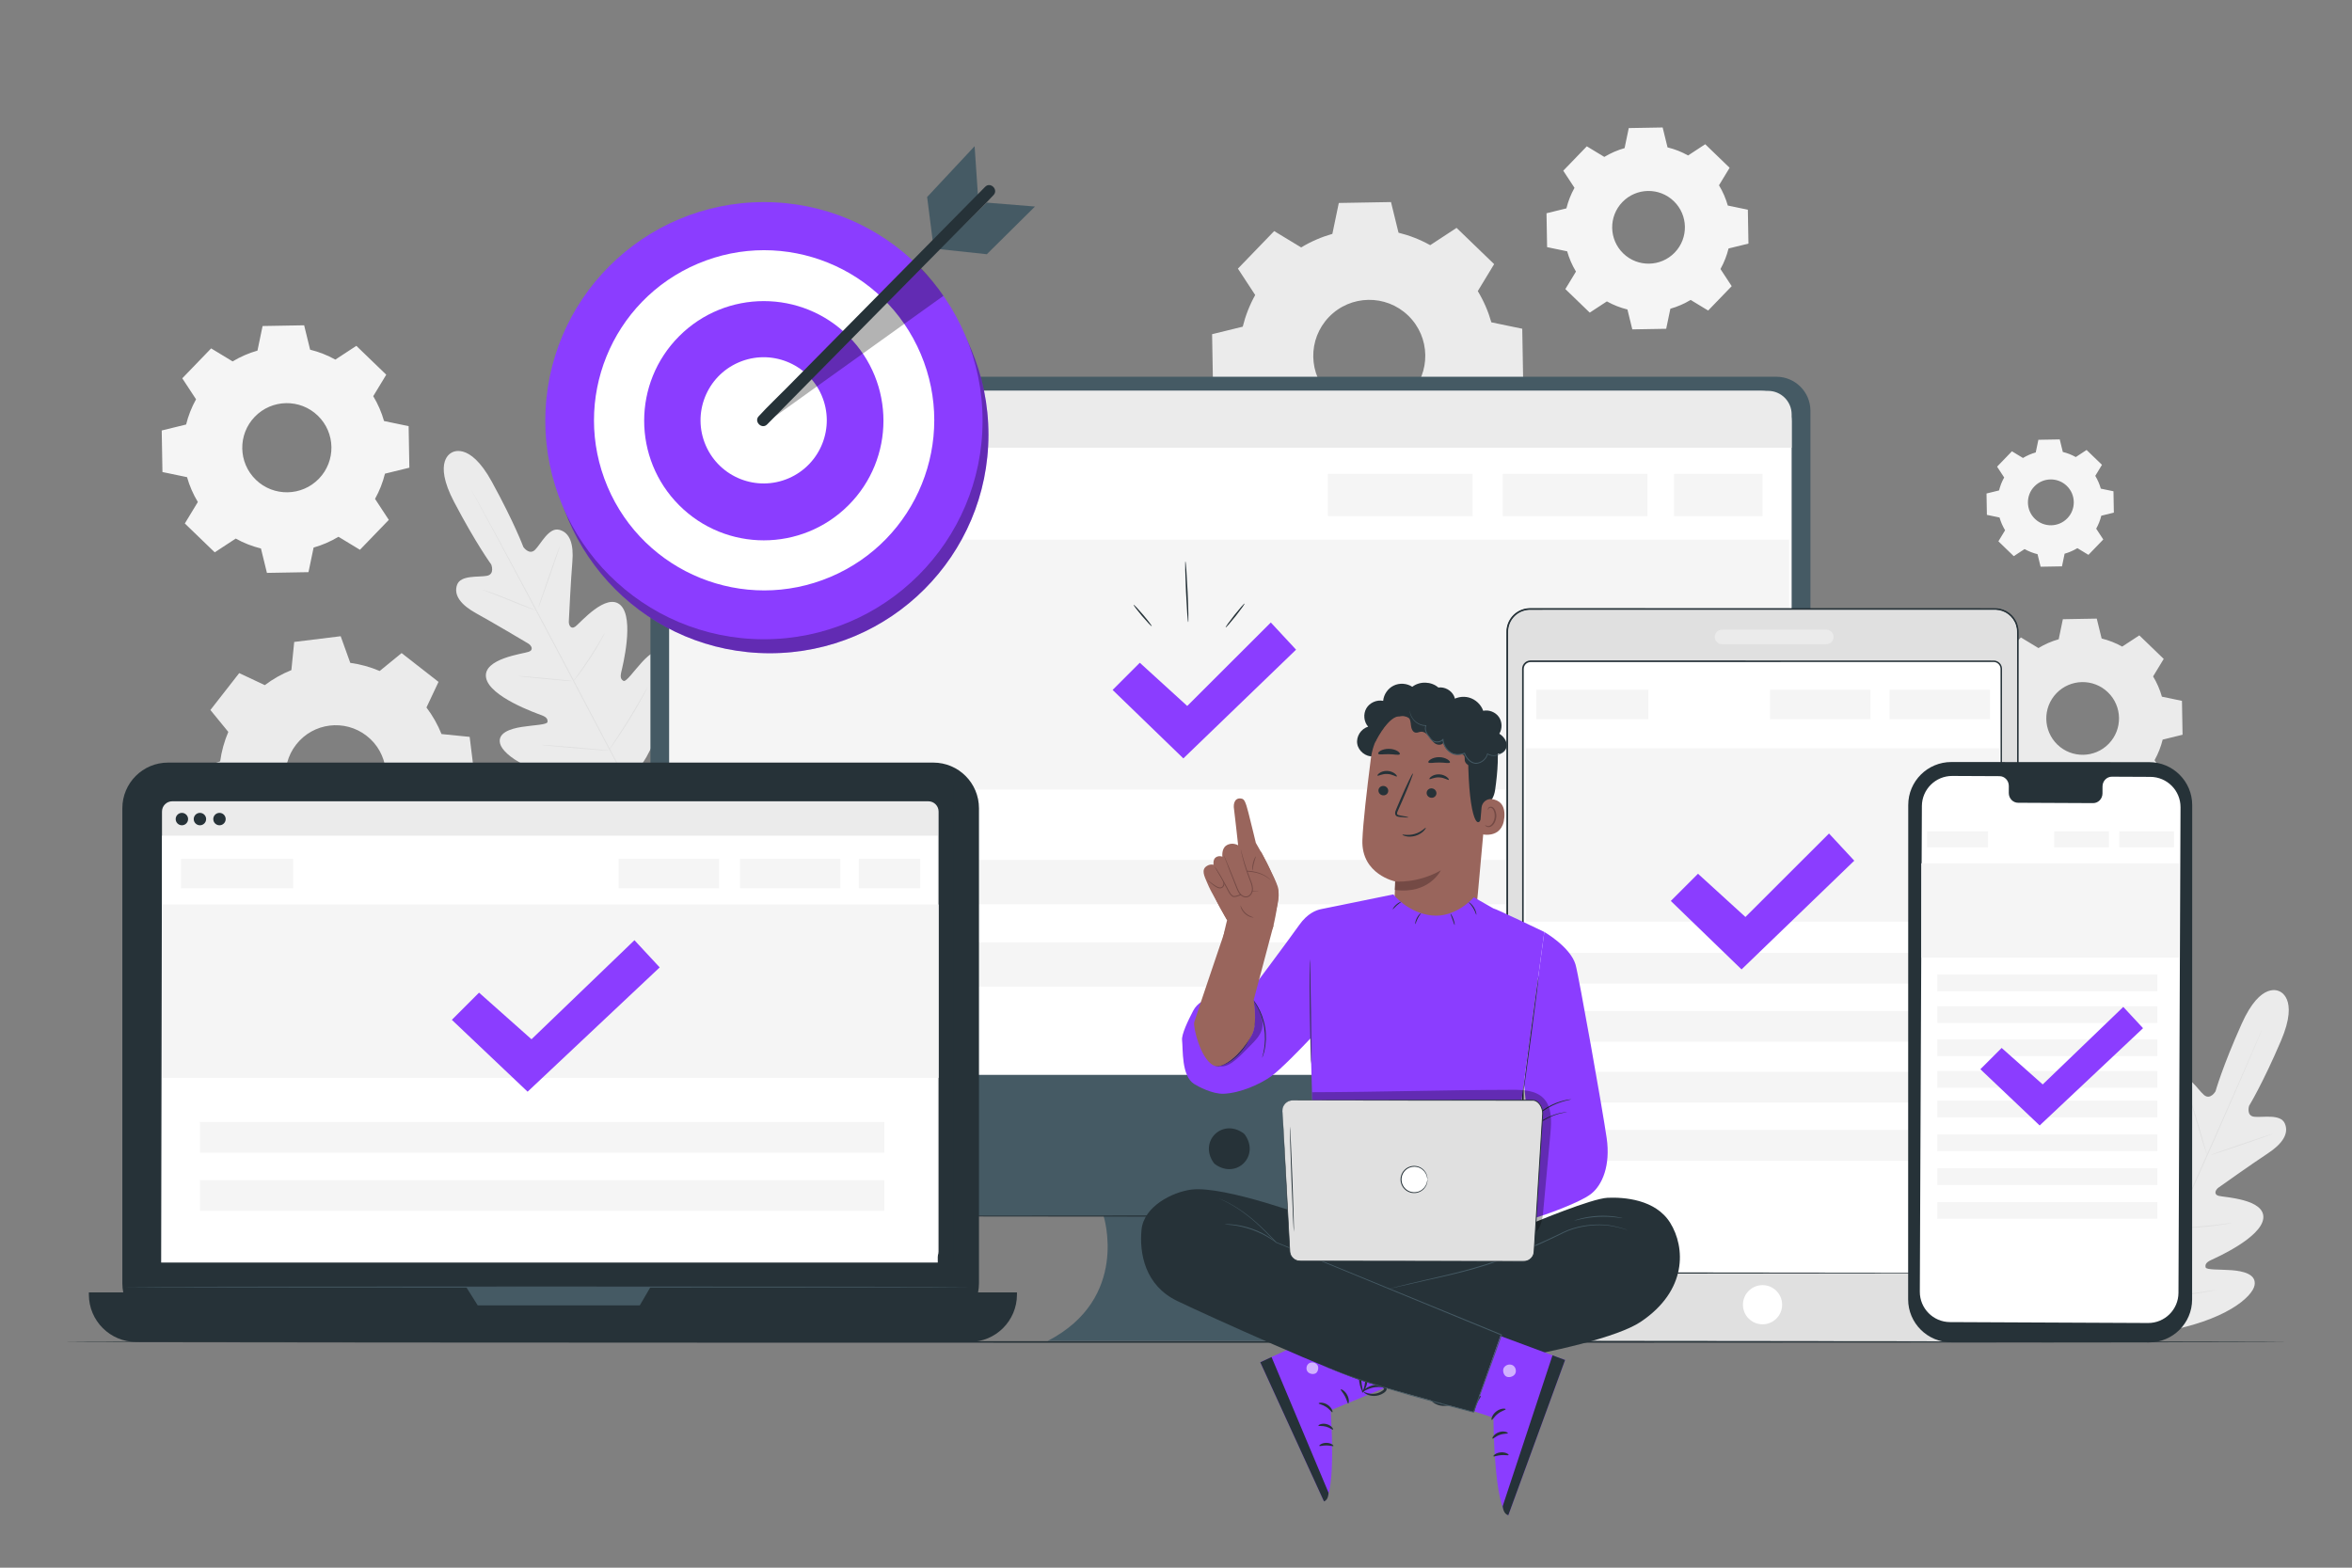 <svg xmlns="http://www.w3.org/2000/svg" xmlns:xlink="http://www.w3.org/1999/xlink" version="1.1" x="0px" y="0px" viewBox="0 0 750 500" style="enable-background:new 0 0 750 500;" xml:space="preserve">
<rect x="0" y="0" width="750" height="500" fill="#808080" stroke="none"/>
<g id="Background_Complete">
	<g>
		<g>
			<path style="fill:#EBEBEB;" d="M726.8,316.155c0,0-5.787-3.427-11.952,10.314c-6.166,13.741-8.37,21.598-8.37,21.598     s-1.666,2.898-3.686,1.158c-2.02-1.74-4.92-6.815-8.152-5.715c-3.352,1.141-4.284,4.991-3.359,10.535     c0.925,5.544,2.505,17.765,2.644,18.87c0.136,1.085-0.408,2.721-1.974,1.757c-1.566-0.965-10.758-10.234-14.896-5.609     c-4.137,4.625,0.977,19.647,1.505,21.299c0.528,1.653,0.235,2.384-0.54,2.838c-0.775,0.454-3.571-2.953-6.294-5.482     c-2.723-2.529-6.323-4.985-8.486-2.116c-2.163,2.869-2.332,14.338,9.469,32.369l6.015,7.997l9.996-1.053     c21.254-3.558,29.568-11.461,30.208-14.996s-3.606-4.515-7.311-4.801c-3.705-0.285-8.105-0.029-8.297-0.906     c-0.192-0.877,0.147-1.588,1.72-2.322c1.572-0.733,16.079-7.164,16.672-13.341c0.593-6.177-12.454-6.645-14.225-7.141     c-1.771-0.496-0.938-2.006-0.048-2.642c0.906-0.648,10.958-7.775,15.66-10.856c4.701-3.081,6.898-6.377,5.463-9.613     c-1.384-3.121-7.08-1.81-9.729-2.114c-2.648-0.304-1.649-3.494-1.649-3.494s4.279-6.949,10.193-20.799     c5.915-13.85-0.7-15.794-0.7-15.794"/>
		</g>
		<g>
			<g>
				<path style="fill:#E0E0E0;" d="M677.216,427.844c4.384-10.155,12.479-28.072,19.349-43.491      c6.868-15.414,13.073-29.375,17.508-39.506c2.208-5.059,3.997-9.157,5.24-12.004c0.616-1.408,1.096-2.505,1.427-3.263      c0.162-0.363,0.288-0.644,0.378-0.846c0.087-0.19,0.139-0.284,0.139-0.284s-0.032,0.102-0.109,0.296      c-0.083,0.205-0.2,0.49-0.35,0.858c-0.319,0.763-0.781,1.869-1.374,3.286c-1.196,2.852-2.956,6.967-5.15,12.044      c-4.384,10.155-10.557,24.131-17.425,39.545c-6.87,15.419-14.996,33.321-19.431,43.452"/>
			</g>
		</g>
		<g>
			<g>
				<path style="fill:#E0E0E0;" d="M698.411,350.772c0.02-0.007,0.121,0.23,0.286,0.665c0.167,0.435,0.389,1.069,0.657,1.857      c0.532,1.576,1.211,3.77,1.917,6.205c0.687,2.404,1.308,4.578,1.784,6.241c0.219,0.748,0.404,1.379,0.552,1.887      c0.132,0.445,0.196,0.695,0.176,0.702c-0.02,0.007-0.123-0.229-0.291-0.663c-0.165-0.435-0.388-1.07-0.647-1.861      c-0.516-1.581-1.167-3.784-1.872-6.219c-0.704-2.398-1.341-4.566-1.828-6.226c-0.223-0.747-0.411-1.378-0.562-1.885      C698.452,351.029,698.391,350.779,698.411,350.772z"/>
			</g>
		</g>
		<g>
			<g>
				<path style="fill:#E0E0E0;" d="M704.709,368.461c-0.028-0.081,4.435-1.681,9.967-3.572c5.534-1.892,10.041-3.36,10.069-3.279      c0.028,0.081-4.434,1.68-9.968,3.573C709.245,367.075,704.736,368.543,704.709,368.461z"/>
			</g>
		</g>
		<g>
			<g>
				<path style="fill:#E0E0E0;" d="M693.093,391.66c0-0.022,0.262-0.045,0.736-0.07c0.538-0.025,1.209-0.056,2.006-0.092      c1.693-0.081,4.031-0.202,6.606-0.43c2.576-0.222,4.9-0.505,6.581-0.723c0.791-0.102,1.458-0.188,1.992-0.256      c0.471-0.058,0.733-0.08,0.737-0.059c0.004,0.021-0.252,0.084-0.717,0.178c-0.465,0.094-1.141,0.219-1.979,0.354      c-1.676,0.274-4.002,0.592-6.586,0.815c-2.582,0.229-4.929,0.315-6.626,0.34c-0.849,0.009-1.536,0.008-2.011-0.006      C693.355,391.698,693.093,391.681,693.093,391.66z"/>
			</g>
		</g>
		<g>
			<g>
				<path style="fill:#E0E0E0;" d="M683.875,376.914c0.018-0.012,0.166,0.181,0.419,0.54c0.284,0.417,0.633,0.93,1.045,1.534      c0.872,1.303,2.057,3.115,3.351,5.126c1.294,2.012,2.45,3.843,3.275,5.176c0.379,0.626,0.701,1.156,0.962,1.588      c0.221,0.379,0.335,0.594,0.317,0.605c-0.018,0.012-0.166-0.181-0.419-0.54c-0.284-0.417-0.633-0.93-1.045-1.535      c-0.871-1.303-2.057-3.115-3.351-5.127c-1.293-2.011-2.45-3.842-3.274-5.175c-0.379-0.626-0.701-1.156-0.962-1.588      C683.97,377.14,683.857,376.926,683.875,376.914z"/>
			</g>
		</g>
		<g>
			<g>
				<path style="fill:#E0E0E0;" d="M671.018,396.091c0.018-0.012,0.206,0.237,0.529,0.696c0.351,0.511,0.804,1.17,1.347,1.961      c1.126,1.664,2.664,3.974,4.346,6.536c1.683,2.563,3.192,4.892,4.271,6.587c0.51,0.813,0.935,1.491,1.265,2.016      c0.293,0.48,0.446,0.75,0.428,0.762c-0.018,0.012-0.206-0.237-0.529-0.696c-0.351-0.511-0.804-1.17-1.347-1.961      c-1.126-1.664-2.664-3.974-4.347-6.537c-1.682-2.562-3.191-4.891-4.27-6.586c-0.51-0.813-0.935-1.49-1.265-2.016      C671.153,396.374,671,396.103,671.018,396.091z"/>
			</g>
		</g>
		<g>
			<g>
				<path style="fill:#E0E0E0;" d="M683.038,414.124c-0.001-0.021,0.33-0.06,0.93-0.113c0.655-0.054,1.509-0.124,2.539-0.209      c2.143-0.179,5.103-0.437,8.362-0.815c3.26-0.373,6.202-0.788,8.33-1.103c1.022-0.151,1.87-0.276,2.52-0.372      c0.596-0.085,0.927-0.123,0.931-0.101c0.004,0.021-0.32,0.099-0.91,0.221c-0.59,0.122-1.446,0.285-2.506,0.469      c-2.121,0.371-5.063,0.821-8.33,1.195c-3.264,0.378-6.232,0.602-8.382,0.725c-1.075,0.059-1.945,0.097-2.548,0.111      C683.372,414.147,683.039,414.145,683.038,414.124z"/>
			</g>
		</g>
	</g>
	<g>
		<g>
			<path style="fill:#EBEBEB;" d="M144.079,144.344c0,0-6.268,2.437,0.736,15.77c7.004,13.333,11.825,19.917,11.825,19.917     s1.251,3.1-1.364,3.615c-2.615,0.515-8.399-0.336-9.528,2.885c-1.171,3.341,1.283,6.451,6.215,9.145     c4.932,2.695,15.523,8.995,16.478,9.568c0.938,0.563,1.889,2.001,0.164,2.637c-1.726,0.637-14.693,2.147-13.608,8.257     c1.085,6.11,16.06,11.359,17.686,11.964c1.626,0.605,2.021,1.287,1.9,2.177c-0.121,0.89-4.528,0.987-8.198,1.567     c-3.671,0.581-7.825,1.897-6.903,5.37c0.921,3.473,9.84,10.686,31.311,12.531l10.005,0.204l5.342-8.514     c10.321-18.918,9.235-30.337,6.849-33.023c-2.386-2.686-5.778,0.049-8.29,2.788c-2.511,2.739-5.026,6.359-5.835,5.968     c-0.809-0.39-1.159-1.096-0.765-2.786c0.394-1.69,4.289-17.072-0.205-21.351c-4.494-4.279-12.915,5.696-14.399,6.783     c-1.484,1.087-2.157-0.5-2.108-1.593c0.05-1.113,0.647-13.421,1.126-19.021c0.478-5.6-0.758-9.363-4.191-10.232     c-3.31-0.838-5.794,4.453-7.668,6.349c-1.874,1.896-3.767-0.859-3.767-0.859s-2.826-7.656-10.072-20.858     c-7.245-13.203-12.858-9.199-12.858-9.199"/>
		</g>
		<g>
			<g>
				<path style="fill:#E0E0E0;" d="M201.342,252.298c-5.283-9.717-14.382-27.146-22.272-42.069      c-7.887-14.918-15.041-28.418-20.274-38.161c-2.617-4.86-4.737-8.798-6.209-11.532c-0.727-1.353-1.294-2.408-1.686-3.137      c-0.185-0.352-0.329-0.624-0.432-0.82c-0.096-0.186-0.138-0.284-0.138-0.284s0.061,0.089,0.166,0.269      c0.109,0.192,0.262,0.46,0.459,0.805c0.404,0.722,0.988,1.768,1.737,3.109c1.506,2.702,3.657,6.626,6.297,11.486      c5.283,9.717,12.468,23.202,20.355,38.12c7.89,14.923,16.958,32.367,22.191,42.11"/>
			</g>
		</g>
		<g>
			<g>
				<path style="fill:#E0E0E0;" d="M153.79,188.048c0.007-0.02,0.256,0.047,0.7,0.186c0.445,0.137,1.082,0.354,1.866,0.63      c1.568,0.554,3.714,1.374,6.065,2.322c2.316,0.943,4.409,1.796,6.011,2.449c0.724,0.29,1.334,0.534,1.825,0.73      c0.432,0.171,0.668,0.275,0.661,0.295c-0.007,0.02-0.256-0.045-0.701-0.181c-0.444-0.139-1.082-0.355-1.864-0.639      c-1.563-0.57-3.697-1.418-6.048-2.366c-2.321-0.926-4.42-1.764-6.026-2.405c-0.726-0.286-1.338-0.527-1.83-0.721      C154.018,188.174,153.783,188.068,153.79,188.048z"/>
			</g>
		</g>
		<g>
			<g>
				<path style="fill:#E0E0E0;" d="M171.594,194.012c-0.081-0.028,1.415-4.527,3.342-10.046c1.927-5.522,3.555-9.973,3.636-9.945      c0.081,0.028-1.415,4.526-3.342,10.048C173.303,189.587,171.675,194.04,171.594,194.012z"/>
			</g>
		</g>
		<g>
			<g>
				<path style="fill:#E0E0E0;" d="M182.675,217.471c-0.017-0.013,0.126-0.234,0.399-0.622c0.312-0.438,0.702-0.986,1.166-1.635      c0.982-1.382,2.33-3.296,3.739-5.462c1.415-2.164,2.628-4.167,3.494-5.624c0.408-0.685,0.752-1.263,1.028-1.725      c0.245-0.406,0.389-0.626,0.408-0.616c0.019,0.01-0.09,0.25-0.302,0.674c-0.213,0.424-0.532,1.033-0.943,1.776      c-0.819,1.487-2.005,3.514-3.424,5.684c-1.414,2.173-2.794,4.072-3.823,5.423c-0.517,0.673-0.942,1.214-1.246,1.578      C182.867,217.288,182.692,217.484,182.675,217.471z"/>
			</g>
		</g>
		<g>
			<g>
				<path style="fill:#E0E0E0;" d="M165.383,215.621c0.002-0.021,0.245-0.019,0.683,0.003c0.504,0.034,1.123,0.076,1.853,0.125      c1.563,0.119,3.72,0.304,6.101,0.528c2.382,0.224,4.536,0.444,6.094,0.619c0.726,0.088,1.342,0.162,1.843,0.223      c0.434,0.06,0.674,0.103,0.672,0.124c-0.002,0.021-0.245,0.019-0.683-0.003c-0.504-0.034-1.123-0.076-1.853-0.125      c-1.563-0.119-3.72-0.304-6.102-0.528c-2.381-0.224-4.535-0.444-6.093-0.619c-0.726-0.088-1.342-0.162-1.843-0.223      C165.621,215.685,165.382,215.642,165.383,215.621z"/>
			</g>
		</g>
		<g>
			<g>
				<path style="fill:#E0E0E0;" d="M172.535,237.573c0.002-0.021,0.313-0.016,0.874,0.013c0.619,0.039,1.417,0.09,2.375,0.151      c2.004,0.141,4.771,0.357,7.825,0.615c3.055,0.258,5.819,0.509,7.818,0.706c0.955,0.101,1.75,0.185,2.366,0.25      c0.558,0.066,0.866,0.112,0.864,0.134c-0.002,0.021-0.313,0.016-0.874-0.013c-0.619-0.039-1.417-0.09-2.375-0.151      c-2.004-0.141-4.771-0.357-7.826-0.615c-3.054-0.258-5.818-0.509-7.817-0.706c-0.954-0.101-1.75-0.184-2.366-0.249      C172.841,237.641,172.533,237.595,172.535,237.573z"/>
			</g>
		</g>
		<g>
			<g>
				<path style="fill:#E0E0E0;" d="M194.142,239.248c-0.018-0.012,0.156-0.297,0.485-0.801c0.362-0.549,0.834-1.264,1.403-2.127      c1.183-1.797,2.806-4.285,4.521-7.081c1.72-2.795,3.209-5.366,4.274-7.234c0.512-0.897,0.938-1.642,1.264-2.212      c0.301-0.521,0.476-0.805,0.495-0.795c0.019,0.01-0.12,0.313-0.388,0.852c-0.268,0.539-0.668,1.313-1.178,2.261      c-1.017,1.898-2.479,4.491-4.202,7.291c-1.717,2.802-3.373,5.275-4.604,7.042c-0.617,0.882-1.124,1.591-1.486,2.073      C194.366,238.999,194.159,239.26,194.142,239.248z"/>
			</g>
		</g>
	</g>
	<g>
		<g>
			<g>
				<g>
					<g>
						<path style="fill:#EBEBEB;" d="M84.442,218.52c2.628-1.992,5.481-3.594,8.471-4.795l0.902-8.981l14.821-1.826l3.056,8.492        c3.193,0.438,6.349,1.299,9.383,2.594l6.985-5.71l11.771,9.189l-3.842,8.161c1.993,2.629,3.595,5.483,4.795,8.474l8.98,0.902        l1.827,14.82l-8.492,3.057c-0.439,3.192-1.299,6.348-2.594,9.382l5.709,6.986l-9.187,11.771l-8.162-3.842        c-2.629,1.993-5.482,3.594-8.473,4.794l-0.902,8.981l-14.82,1.826l-3.057-8.493c-3.192-0.439-6.348-1.3-9.382-2.594        l-6.985,5.71l-11.771-9.188l3.842-8.162c-1.993-2.629-3.595-5.482-4.795-8.473l-8.98-0.902l-1.826-14.82l8.493-3.057        c0.438-3.192,1.3-6.348,2.594-9.382l-5.71-6.986l9.187-11.771L84.442,218.52L84.442,218.52z M94.443,237.465        c-5.444,6.975-4.203,17.041,2.771,22.484c6.974,5.444,17.041,4.202,22.484-2.772c5.443-6.974,4.203-17.041-2.771-22.484        C109.952,229.251,99.886,230.492,94.443,237.465z"/>
					</g>
				</g>
			</g>
		</g>
	</g>
	<g>
		<g>
			<g>
				<g>
					<g>
						<path style="fill:#F5F5F5;" d="M511.582,50.05c2.043-1.235,4.219-2.171,6.462-2.808l1.331-6.396l10.807-0.189L531.738,47        c2.265,0.558,4.472,1.417,6.557,2.58l5.462-3.58l7.776,7.508l-3.385,5.583c1.235,2.044,2.171,4.22,2.808,6.463l6.396,1.331        l0.19,10.807l-6.345,1.556c-0.558,2.264-1.417,4.471-2.579,6.557l3.58,5.462l-7.507,7.776l-5.584-3.385        c-2.044,1.235-4.219,2.171-6.463,2.808l-1.331,6.396l-10.806,0.19l-1.556-6.345c-2.264-0.558-4.471-1.418-6.557-2.58        l-5.462,3.58l-7.776-7.508l3.385-5.583c-1.235-2.044-2.172-4.219-2.809-6.463l-6.396-1.331l-0.189-10.806l6.345-1.556        c0.558-2.264,1.418-4.471,2.579-6.556l-3.58-5.462l7.507-7.776L511.582,50.05L511.582,50.05z M517.343,64.446        c-4.448,4.607-4.319,11.947,0.288,16.395c4.607,4.448,11.947,4.319,16.395-0.288c4.448-4.607,4.319-11.947-0.288-16.395        C529.131,59.71,521.791,59.839,517.343,64.446z"/>
					</g>
				</g>
			</g>
		</g>
	</g>
	<g>
		<g>
			<g>
				<g>
					<g>
						<path style="fill:#F5F5F5;" d="M645.078,146.068c1.288-0.779,2.66-1.369,4.075-1.771l0.839-4.033l6.814-0.119l0.981,4.001        c1.428,0.352,2.82,0.894,4.135,1.627l3.444-2.257l4.903,4.734l-2.135,3.521c0.779,1.289,1.369,2.661,1.771,4.076l4.033,0.839        l0.12,6.814l-4.001,0.981c-0.352,1.428-0.894,2.819-1.626,4.134l2.257,3.444l-4.733,4.903l-3.521-2.135        c-1.289,0.779-2.66,1.369-4.075,1.771l-0.839,4.033l-6.814,0.12l-0.981-4.001c-1.428-0.352-2.819-0.894-4.134-1.627        l-3.444,2.258l-4.903-4.734l2.135-3.521c-0.779-1.289-1.369-2.66-1.771-4.075l-4.033-0.839l-0.12-6.814l4.001-0.981        c0.352-1.428,0.894-2.819,1.626-4.134l-2.257-3.444l4.733-4.903L645.078,146.068L645.078,146.068z M648.711,155.145        c-2.805,2.905-2.723,7.533,0.182,10.338c2.905,2.805,7.533,2.723,10.338-0.182c2.804-2.905,2.723-7.533-0.182-10.338        C656.143,152.159,651.515,152.24,648.711,155.145z"/>
					</g>
				</g>
			</g>
		</g>
	</g>
	<g>
		<g>
			<g>
				<g>
					<g>
						<path style="fill:#F5F5F5;" d="M74.176,115.269c2.506-1.514,5.173-2.662,7.924-3.444l1.632-7.844l13.252-0.232l1.907,7.78        c2.777,0.684,5.484,1.738,8.041,3.163l6.698-4.39l9.535,9.207l-4.151,6.846c1.515,2.506,2.663,5.175,3.444,7.926l7.843,1.632        l0.233,13.252l-7.781,1.908c-0.684,2.777-1.738,5.482-3.163,8.04l4.389,6.698l-9.205,9.535l-6.847-4.151        c-2.506,1.514-5.174,2.662-7.926,3.443l-1.632,7.844l-13.252,0.233l-1.907-7.781c-2.777-0.684-5.483-1.738-8.04-3.163        l-6.698,4.39l-9.535-9.206l4.151-6.847c-1.514-2.506-2.663-5.174-3.444-7.925l-7.843-1.632l-0.232-13.252l7.781-1.908        c0.684-2.776,1.739-5.483,3.163-8.04l-4.39-6.698l9.205-9.535L74.176,115.269L74.176,115.269z M81.241,132.922        c-5.455,5.65-5.296,14.651,0.353,20.105c5.649,5.454,14.65,5.296,20.104-0.354c5.454-5.649,5.296-14.65-0.354-20.105        C95.696,127.115,86.695,127.273,81.241,132.922z"/>
					</g>
				</g>
			</g>
		</g>
	</g>
	<g>
		<g>
			<g>
				<g>
					<g>
						<path style="fill:#EBEBEB;" d="M650.01,206.692c2.043-1.235,4.218-2.171,6.462-2.808l1.331-6.396l10.807-0.189l1.555,6.345        c2.265,0.558,4.472,1.417,6.557,2.58l5.462-3.58l7.776,7.508l-3.385,5.583c1.235,2.044,2.171,4.22,2.808,6.464l6.396,1.331        l0.19,10.807l-6.345,1.556c-0.558,2.264-1.417,4.471-2.579,6.556l3.58,5.462l-7.507,7.776l-5.584-3.385        c-2.044,1.235-4.219,2.171-6.463,2.808l-1.331,6.396l-10.807,0.19l-1.555-6.345c-2.265-0.558-4.471-1.418-6.557-2.58        l-5.462,3.58l-7.776-7.508l3.385-5.583c-1.235-2.044-2.172-4.219-2.809-6.463l-6.396-1.331l-0.19-10.807l6.345-1.556        c0.558-2.264,1.418-4.471,2.58-6.556l-3.58-5.462l7.507-7.776L650.01,206.692L650.01,206.692z M655.771,221.088        c-4.448,4.607-4.319,11.947,0.288,16.395c4.607,4.448,11.947,4.319,16.395-0.288c4.448-4.607,4.319-11.947-0.288-16.395        C667.559,216.352,660.219,216.482,655.771,221.088z"/>
					</g>
				</g>
			</g>
		</g>
	</g>
	<g>
		<g>
			<g>
				<g>
					<g>
						<path style="fill:#EBEBEB;" d="M414.909,78.916c3.147-1.902,6.498-3.344,9.954-4.326l2.05-9.853l16.647-0.292l2.396,9.773        c3.489,0.86,6.888,2.183,10.101,3.974l8.413-5.515l11.978,11.565l-5.215,8.6c1.903,3.148,3.345,6.5,4.326,9.956l9.852,2.05        l0.292,16.647l-9.774,2.396c-0.859,3.488-2.183,6.887-3.973,10.099l5.514,8.414l-11.563,11.977l-8.601-5.215        c-3.148,1.902-6.499,3.344-9.956,4.325l-2.051,9.853l-16.646,0.292l-2.396-9.775c-3.488-0.86-6.887-2.184-10.1-3.974        l-8.413,5.515l-11.978-11.565l5.215-8.6c-1.902-3.148-3.345-6.499-4.326-9.956l-9.852-2.05l-0.292-16.646l9.774-2.397        c0.859-3.488,2.184-6.887,3.973-10.099l-5.514-8.414L406.307,73.7L414.909,78.916L414.909,78.916z M423.783,101.091        c-6.852,7.097-6.653,18.403,0.444,25.255c7.096,6.851,18.403,6.652,25.254-0.444c6.851-7.097,6.653-18.403-0.444-25.255        C441.941,93.797,430.634,93.995,423.783,101.091z"/>
					</g>
				</g>
			</g>
		</g>
	</g>
</g>
<g id="Background_Simple" style="display:none;">
	<path style="display:inline;fill:#F5F5F5;" d="M600.127,38.908l-1.551,1.099c-13.071,9.266-20.237,24.844-18.109,40.577   c0.273,2.022,0.693,4.026,1.263,5.991c4.102,14.15,15.86,25.877,30.147,30.067c8.402,2.464,17.886,2.643,24.796,7.963   c8.992,6.924,10.17,19.685,10.621,30.946c0.452,11.261,1.663,24.028,10.686,30.913c5.651,4.312,13.317,5.264,20.409,4.377   c18.777-2.347,34.693-16.684,41.878-33.985c7.185-17.301,6.531-37.02,1.542-55.038c-6.99-25.24-22.905-48.582-45.846-61.658   C653.02,27.085,622.924,25.509,600.127,38.908z"/>
	<path style="display:inline;fill:#F5F5F5;" d="M146.197,47.48l1.551,1.099c13.071,9.266,20.237,24.844,18.109,40.577   c-0.273,2.022-0.693,4.026-1.262,5.991c-4.101,14.15-15.86,25.877-30.146,30.066c-8.402,2.464-17.886,2.643-24.796,7.963   c-8.992,6.924-10.17,19.685-10.621,30.946c-0.452,11.261-1.663,24.028-10.686,30.913c-5.651,4.312-13.317,5.263-20.409,4.377   c-18.777-2.347-34.693-16.684-41.878-33.985s-6.532-37.021-1.542-55.038c6.99-25.24,22.905-48.582,45.846-61.658   S123.4,34.081,146.197,47.48z"/>
	
		<ellipse transform="matrix(0.232 -0.973 0.973 0.232 242.933 445.563)" style="display:inline;fill:#F5F5F5;" cx="403.669" cy="68.917" rx="23.88" ry="23.88"/>
</g>
<g id="Floor">
	<g>
		<path style="fill:#263238;" d="M729.527,427.999c0,0.144-158.798,0.26-354.639,0.26c-195.909,0-354.673-0.116-354.673-0.26    c0-0.144,158.764-0.26,354.673-0.26C570.73,427.738,729.527,427.855,729.527,427.999z"/>
	</g>
</g>
<g id="Device_2">
	<g>
		<g>
			<g>
				<g>
					<g>
						<g>
							<g>
								<g>
									<g>
										<g>
											<path style="fill:#455A64;" d="M566.442,120.159H218.275c-6.003,0-10.868,4.865-10.868,10.868v245.918             c0,6.003,4.865,10.869,10.868,10.869h133.626c0,0,8.5,26.284-17.85,39.884h124.947c0,0-29.75-10.199-22.101-39.884             h129.545c6.002,0,10.867-4.866,10.867-10.868V131.027C577.31,125.025,572.445,120.159,566.442,120.159z"/>
										</g>
									</g>
								</g>
							</g>
							<g>
								<g>
									<g>
										<g>
											<path style="fill:#263238;" d="M397.007,361.95c4.736,6.769-2.676,14.181-9.447,9.446             c-0.223-0.157-0.426-0.36-0.582-0.583c-4.723-6.768,2.68-14.17,9.446-9.445             C396.648,361.524,396.852,361.727,397.007,361.95z"/>
										</g>
									</g>
								</g>
							</g>
						</g>
						<g>
							<g>
								<path style="fill:#FFFFFF;" d="M571.316,342.824H213.402V134.362c0-5.356,4.342-9.697,9.697-9.697h338.519          c5.356,0,9.697,4.342,9.697,9.697V342.824z"/>
							</g>
						</g>
					</g>
					<g>
						<path style="fill:#EBEBEB;" d="M571.316,142.792H213.402v-8.974c0-5.055,4.098-9.154,9.154-9.154H563.8        c4.151,0,7.516,3.365,7.516,7.516V142.792z"/>
					</g>
					<g>
						<g>
							<circle style="fill:#E0E0E0;" cx="224.8" cy="134.109" r="2.514"/>
						</g>
						<g>
							<circle style="fill:#E0E0E0;" cx="232.295" cy="134.109" r="2.514"/>
						</g>
						<g>
							<circle style="fill:#E0E0E0;" cx="239.423" cy="134.109" r="2.514"/>
						</g>
					</g>
				</g>
				<g>
					<g>
						<path style="fill:#263238;" d="M504.196,387.848c0,0.116-49.544,0.209-110.646,0.209c-61.123,0-110.657-0.093-110.657-0.209        c0-0.115,49.534-0.209,110.657-0.209C454.651,387.639,504.196,387.733,504.196,387.848z"/>
					</g>
				</g>
			</g>
			<rect x="213.523" y="172.126" style="fill:#F5F5F5;" width="356.976" height="79.688"/>
			<rect x="222.286" y="151.141" style="fill:#F5F5F5;" width="51.517" height="13.485"/>
			<rect x="533.818" y="151.141" style="fill:#F5F5F5;" width="28.208" height="13.485"/>
			<rect x="479.182" y="151.141" style="fill:#F5F5F5;" width="46.161" height="13.485"/>
			<rect x="423.423" y="151.141" style="fill:#F5F5F5;" width="46.161" height="13.485"/>
			<rect x="230.902" y="274.268" style="fill:#F5F5F5;" width="314.623" height="14.125"/>
			<rect x="230.902" y="300.554" style="fill:#F5F5F5;" width="314.623" height="14.125"/>
		</g>
		<g>
			<g>
				<g>
					<g>
						<polygon style="fill:#8b3dff;" points="354.786,220.049 363.458,211.377 378.582,225.161 405.235,198.538 413.287,207.21         377.343,241.886       "/>
					</g>
				</g>
			</g>
		</g>
		<g>
			<g>
				<path style="fill:#263238;" d="M367.255,199.715c-0.11,0.093-1.49-1.357-3.082-3.238c-1.593-1.882-2.794-3.482-2.684-3.574      c0.11-0.093,1.489,1.356,3.082,3.238C366.163,198.021,367.365,199.622,367.255,199.715z"/>
			</g>
			<g>
				<path style="fill:#263238;" d="M378.888,198.447c-0.144,0.007-0.459-4.331-0.705-9.687c-0.246-5.358-0.328-9.705-0.185-9.712      c0.144-0.007,0.459,4.33,0.705,9.688C378.949,194.092,379.032,198.44,378.888,198.447z"/>
			</g>
			<g>
				<path style="fill:#263238;" d="M396.86,192.508c0.113,0.089-1.145,1.863-2.808,3.962c-1.664,2.099-3.104,3.728-3.217,3.639      c-0.113-0.089,1.145-1.863,2.809-3.962C395.307,194.048,396.747,192.419,396.86,192.508z"/>
			</g>
		</g>
	</g>
</g>
<g id="Device_3">
	<g>
		<g>
			<g>
				<g>
					<g>
						<g>
							<g>
								<g>
									<g>
										<g>
											<g>
												<g>
													<g>
														<g>
															<g>
																<g>
																	<g>
																		<g>
																			<g>
																				<path style="fill:#E0E0E0;" d="M636.17,427.87l-148.273,0c-4.013,0-7.266-3.253-7.266-7.266l0-219.108                      c0-4.013,3.253-7.266,7.266-7.266l148.273,0c4.013,0,7.266,3.253,7.266,7.266l0,219.107                      C643.436,424.617,640.183,427.87,636.17,427.87z"/>
																				<g>
																					<path style="fill:#263238;" d="M636.17,427.87c0,0,0.17-0.018,0.506-0.039                       c0.334-0.022,0.837-0.085,1.475-0.269c1.238-0.355,3.188-1.315,4.416-3.632                       c0.302-0.571,0.52-1.224,0.672-1.928c0.141-0.709,0.137-1.469,0.132-2.273                       c-0.004-1.604-0.008-3.358-0.012-5.258c-0.007-3.801-0.015-8.186-0.024-13.122                       c-0.019-19.752-0.048-48.322-0.083-83.625c-0.01-17.654-0.02-36.99-0.032-57.747                       c-0.004-10.379-0.008-21.114-0.013-32.171c-0.002-5.529-0.004-11.138-0.006-16.824                       c-0.001-2.843-0.002-5.705-0.003-8.586c-0.009-0.727,0.027-1.431-0.113-2.116                       c-0.13-0.684-0.329-1.364-0.664-1.982c-0.635-1.252-1.666-2.294-2.899-2.978                       c-0.625-0.329-1.294-0.568-1.986-0.714c-0.697-0.137-1.4-0.138-2.143-0.135c-1.468,0-2.94,0.001-4.417,0.001                       c-2.953,0.001-5.924,0.002-8.912,0.002c-5.976,0.001-12.02,0.003-18.129,0.004                       c-12.217,0.002-24.692,0.004-37.391,0.006c-25.398,0.002-51.695,0.004-78.629,0.005                       c-1.627,0.005-3.237,0.577-4.488,1.611c-1.248,1.036-2.111,2.509-2.412,4.095                       c-0.169,0.786-0.114,1.609-0.126,2.453l0,2.505c0,1.668,0,3.334,0,4.997c0,6.652-0.001,13.26-0.001,19.819                       c-0.001,13.12-0.003,26.047-0.004,38.749c-0.005,25.404-0.01,49.909-0.015,73.253                       c-0.008,23.343-0.016,45.525-0.024,66.285c-0.001,2.595-0.002,5.168-0.004,7.718                       c-0.001,1.275-0.001,2.544-0.002,3.808c-0.04,1.271,0.08,2.48,0.573,3.611c0.96,2.239,3.118,3.898,5.498,4.195                       c0.587,0.089,1.189,0.077,1.806,0.078l1.829,0.001c1.217,0.001,2.427,0.001,3.632,0.002                       c9.636,0.006,18.883,0.011,27.71,0.017c35.302,0.035,63.87,0.063,83.62,0.083                       c9.868,0.021,17.531,0.038,22.734,0.049c2.594,0.011,4.574,0.02,5.912,0.026                       C635.488,427.852,636.17,427.87,636.17,427.87s-0.682,0.018-2.014,0.027c-1.338,0.006-3.318,0.014-5.912,0.026                       c-5.203,0.011-12.867,0.028-22.734,0.049c-19.75,0.02-48.318,0.048-83.62,0.083                       c-8.827,0.005-18.074,0.011-27.71,0.017c-1.204,0.001-2.415,0.001-3.632,0.002l-1.829,0.001                       c-0.604-0.001-1.234,0.014-1.863-0.08c-2.519-0.313-4.805-2.065-5.824-4.436                       c-0.524-1.176-0.652-2.527-0.611-3.776c-0.001-1.264-0.001-2.533-0.002-3.808                       c-0.001-2.55-0.002-5.123-0.004-7.718c-0.008-20.76-0.016-42.942-0.024-66.285                       c-0.005-23.344-0.01-47.848-0.015-73.253c-0.001-12.702-0.003-25.63-0.004-38.749                       c0-6.56-0.001-13.168-0.001-19.819c0-1.663,0-3.329,0-4.997v-2.505c0.012-0.822-0.047-1.689,0.134-2.549                       c0.323-1.704,1.251-3.287,2.591-4.399c1.341-1.111,3.076-1.727,4.82-1.731                       c26.934,0.002,53.23,0.003,78.629,0.005c12.699,0.002,25.174,0.004,37.391,0.006                       c6.109,0.001,12.153,0.003,18.129,0.004c2.988,0.001,5.959,0.001,8.912,0.002c1.477,0,2.949,0.001,4.417,0.001                       c0.723-0.003,1.494-0.003,2.236,0.145c0.74,0.156,1.456,0.413,2.123,0.765                       c1.318,0.731,2.417,1.844,3.095,3.182c0.356,0.66,0.57,1.387,0.708,2.118c0.149,0.737,0.11,1.489,0.119,2.198                       c-0.001,2.881-0.002,5.743-0.003,8.586c-0.002,5.686-0.004,11.295-0.006,16.824                       c-0.005,11.057-0.009,21.792-0.013,32.171c-0.011,20.758-0.022,40.094-0.032,57.747                       c-0.035,35.302-0.063,63.873-0.083,83.625c-0.009,4.936-0.017,9.32-0.024,13.122                       c-0.004,1.9-0.009,3.654-0.012,5.258c0.001,0.798,0.001,1.576-0.147,2.296                       c-0.158,0.714-0.384,1.376-0.694,1.953c-1.262,2.343-3.244,3.294-4.495,3.635                       c-0.645,0.177-1.152,0.231-1.488,0.245C636.341,427.87,636.17,427.87,636.17,427.87z"/>
																				</g>
																			</g>
																		</g>
																	</g>
																</g>
																<g>
																	<g>
																		<g>
																			<g>
																				<path style="fill:#263238;" d="M636.17,427.87c0,0,0.17-0.014,0.506-0.034c0.169-0.002,0.376-0.033,0.624-0.075                      c0.25-0.028,0.533-0.101,0.853-0.189c0.634-0.189,1.414-0.499,2.214-1.075c0.792-0.574,1.621-1.406,2.217-2.558                      c0.303-0.573,0.523-1.227,0.676-1.932c0.142-0.711,0.139-1.474,0.135-2.277                      c-0.002-1.604-0.005-3.358-0.008-5.258c-0.004-3.801-0.009-8.186-0.015-13.122                      c-0.012-19.748-0.03-48.32-0.052-83.625c-0.006-17.653-0.013-36.99-0.02-57.747                      c-0.003-10.379-0.005-21.113-0.008-32.171c-0.001-5.529-0.002-11.138-0.004-16.824                      c0-2.843-0.001-5.705-0.002-8.586c-0.009-0.724,0.028-1.437-0.114-2.131c-0.132-0.693-0.333-1.382-0.672-2.007                      c-0.643-1.268-1.686-2.323-2.936-3.016c-0.633-0.333-1.31-0.576-2.012-0.724                      c-0.706-0.139-1.421-0.14-2.16-0.137c-1.468,0-2.94,0.001-4.417,0.001c-2.953,0.001-5.924,0.001-8.912,0.001                      c-5.976,0.001-12.02,0.002-18.129,0.003c-12.217,0.001-24.692,0.003-37.391,0.004                      c-25.398,0.001-51.695,0.002-78.629,0.003c-1.649,0.005-3.282,0.585-4.549,1.633                      c-1.265,1.05-2.14,2.544-2.445,4.151c-0.171,0.8-0.115,1.631-0.127,2.47v2.505c0,1.668,0,3.334,0,4.997                      c0,6.652,0,13.26-0.001,19.819c-0.001,13.12-0.002,26.047-0.003,38.749                      c-0.003,25.404-0.007,49.909-0.009,73.253c-0.005,23.343-0.01,45.526-0.015,66.285                      c-0.001,2.595-0.001,5.168-0.002,7.718c0,1.275-0.001,2.544-0.001,3.808c0.002,0.635-0.015,1.259,0.085,1.867                      c0.073,0.615,0.27,1.204,0.495,1.774c0.971,2.263,3.153,3.94,5.559,4.24c0.595,0.09,1.202,0.077,1.816,0.078                      c0.611,0,1.221,0,1.829,0.001c1.216,0,2.427,0.001,3.632,0.001c9.636,0.004,18.883,0.007,27.71,0.011                      c35.305,0.022,63.874,0.04,83.62,0.052c9.87,0.013,17.535,0.024,22.734,0.031                      c2.597,0.007,4.578,0.012,5.912,0.016C635.488,427.859,636.17,427.87,636.17,427.87s-0.682,0.011-2.014,0.017                      c-1.335,0.004-3.315,0.009-5.912,0.016c-5.2,0.007-12.864,0.018-22.734,0.031                      c-19.746,0.012-48.315,0.03-83.62,0.052c-8.827,0.003-18.074,0.007-27.71,0.011                      c-1.204,0-2.415,0.001-3.632,0.001c-0.608,0-1.218,0-1.829,0.001c-0.606-0.001-1.231,0.014-1.852-0.079                      c-2.493-0.31-4.756-2.045-5.764-4.391c-0.234-0.591-0.439-1.202-0.515-1.84                      c-0.104-0.634-0.086-1.279-0.089-1.906c0-1.264-0.001-2.533-0.001-3.808c-0.001-2.55-0.001-5.123-0.002-7.718                      c-0.005-20.759-0.01-42.942-0.015-66.285c-0.003-23.343-0.006-47.848-0.01-73.253                      c-0.001-12.702-0.002-25.63-0.003-38.749c0-6.56,0-13.168-0.001-19.819c0-1.663,0-3.329,0-4.997v-2.505                      c0.012-0.826-0.046-1.685,0.133-2.531c0.319-1.682,1.235-3.245,2.558-4.343                      c1.325-1.097,3.036-1.704,4.758-1.709c26.934,0.001,53.23,0.002,78.629,0.003                      c12.699,0.001,25.174,0.003,37.391,0.004c6.109,0.001,12.153,0.002,18.129,0.003                      c2.988,0,5.959,0.001,8.912,0.001c1.477,0,2.949,0.001,4.417,0.001c0.726-0.003,1.485-0.002,2.219,0.143                      c0.731,0.154,1.438,0.408,2.097,0.755c1.303,0.722,2.389,1.822,3.059,3.144                      c0.352,0.652,0.563,1.371,0.699,2.093c0.148,0.727,0.109,1.47,0.118,2.183c0,2.881-0.001,5.743-0.002,8.586                      c-0.001,5.686-0.002,11.295-0.004,16.824c-0.003,11.057-0.006,21.792-0.008,32.171                      c-0.007,20.758-0.014,40.094-0.02,57.747c-0.022,35.304-0.04,63.876-0.052,83.625                      c-0.006,4.936-0.011,9.321-0.015,13.122c-0.003,1.9-0.005,3.654-0.008,5.258                      c0.001,0.799,0.002,1.574-0.144,2.291c-0.157,0.712-0.382,1.372-0.69,1.949                      c-0.607,1.16-1.446,1.994-2.247,2.568c-0.809,0.576-1.595,0.881-2.234,1.066                      c-0.323,0.086-0.607,0.156-0.859,0.182c-0.249,0.04-0.457,0.068-0.627,0.067                      C636.34,427.867,636.17,427.87,636.17,427.87z"/>
																			</g>
																		</g>
																	</g>
																</g>
															</g>
														</g>
													</g>
												</g>
											</g>
										</g>
									</g>
									<g>
										<g>
											<g>
												<g>
													<g>
														<g>
															<g>
																<g>
																	<g>
																		<g>
																			<path style="fill:#FFFFFF;" d="M568.281,416.129c0,3.45-2.797,6.247-6.247,6.247                     c-3.45,0-6.247-2.797-6.247-6.247c0-3.45,2.797-6.247,6.247-6.247                     C565.484,409.882,568.281,412.679,568.281,416.129z"/>
																		</g>
																	</g>
																</g>
															</g>
														</g>
													</g>
												</g>
											</g>
										</g>
									</g>
								</g>
							</g>
						</g>
					</g>
				</g>
				<g>
					<g>
						<path style="fill:#EBEBEB;" d="M582.374,205.461h-33.25c-1.281,0-2.319-1.038-2.319-2.319l0,0        c0-1.281,1.038-2.319,2.319-2.319h33.25c1.281,0,2.319,1.038,2.319,2.319l0,0        C584.693,204.423,583.655,205.461,582.374,205.461z"/>
					</g>
				</g>
			</g>
		</g>
		<g>
			<g>
				<g>
					<g>
						<g>
							<g>
								<g>
									<g>
										<g>
											<g>
												<g>
													<path style="fill:#FFFFFF;" d="M635.73,406.016l-147.673,0c-1.343,0-2.432-1.089-2.432-2.432l0-190.253               c0-1.343,1.089-2.432,2.432-2.432l147.673,0c1.343,0,2.432,1.089,2.432,2.432l0,190.253               C638.162,404.927,637.073,406.016,635.73,406.016z"/>
													<g>
														<path style="fill:#263238;" d="M635.73,406.016c-0.001-0.013,0.153,0.003,0.445-0.056                c0.287-0.057,0.73-0.197,1.165-0.592c0.428-0.384,0.833-1.07,0.783-1.947c-0.004-0.875-0.008-1.889-0.013-3.039                c-0.011-4.611-0.028-11.398-0.049-20.137c-0.02-17.494-0.048-42.796-0.083-74.059                c-0.01-15.634-0.02-32.758-0.032-51.141c-0.004-9.192-0.009-18.698-0.013-28.491                c-0.001-2.448-0.002-4.914-0.003-7.397c0-1.242-0.001-2.488-0.002-3.738l-0.001-1.879                c0.034-0.607-0.133-1.159-0.502-1.607c-0.361-0.441-0.899-0.732-1.468-0.788c-0.583-0.023-1.251-0.006-1.873-0.011                c-1.267,0-2.539,0.001-3.814,0.001c-2.551,0.001-5.119,0.002-7.703,0.003c-41.341,0.006-86.79,0.013-134.495,0.021                c-0.67-0.004-1.329,0.312-1.733,0.845c-0.203,0.263-0.347,0.572-0.413,0.897c-0.065,0.312-0.036,0.684-0.043,1.061                c0,1.487,0,2.971,0,4.454c0,2.964,0,5.92,0,8.865c0,5.891-0.001,11.743-0.001,17.552                c-0.001,11.619-0.003,23.067-0.004,34.317c-0.005,22.498-0.01,44.2-0.015,64.873                c-0.008,20.673-0.016,40.317-0.024,58.703l0,0.861c0.002,0.262,0.049,0.522,0.139,0.766                c0.18,0.488,0.535,0.913,0.991,1.164c0.467,0.27,0.958,0.307,1.546,0.286l1.698,0.001                c2.258,0.001,4.496,0.003,6.714,0.004c4.435,0.003,8.788,0.005,13.055,0.008c8.533,0.006,16.723,0.012,24.54,0.017                c31.263,0.035,56.562,0.063,74.054,0.083c8.738,0.021,15.524,0.038,20.134,0.049c2.296,0.011,4.049,0.02,5.236,0.026                C635.125,405.998,635.73,406.016,635.73,406.016s-0.604,0.018-1.784,0.027c-1.187,0.006-2.94,0.014-5.236,0.026                c-4.61,0.011-11.396,0.028-20.134,0.049c-17.492,0.02-42.791,0.048-74.054,0.083                c-7.817,0.005-16.007,0.011-24.54,0.017c-4.267,0.003-8.62,0.005-13.055,0.008c-2.217,0.001-4.456,0.002-6.714,0.004                l-1.698,0.001c-0.538,0.025-1.228-0.018-1.756-0.34c-0.544-0.3-0.968-0.805-1.184-1.388                c-0.108-0.292-0.165-0.603-0.167-0.915l-0.001-0.861c-0.008-18.385-0.016-38.03-0.024-58.703                c-0.005-20.673-0.01-42.375-0.015-64.873c-0.001-11.249-0.003-22.698-0.004-34.317c0-5.809-0.001-11.661-0.001-17.552                c0-2.945,0-5.901,0-8.865c0-1.482,0-2.967,0-4.454c0.009-0.365-0.028-0.743,0.053-1.164                c0.082-0.404,0.26-0.787,0.511-1.113c0.497-0.659,1.322-1.053,2.145-1.047c47.705,0.007,93.154,0.014,134.495,0.02                c2.584,0.001,5.151,0.002,7.703,0.003c1.276,0,2.547,0.001,3.814,0.001c0.644,0.007,1.242-0.014,1.921,0.015                c0.691,0.069,1.345,0.423,1.782,0.958c0.447,0.522,0.65,1.26,0.608,1.905l-0.001,1.879                c0,1.25-0.001,2.496-0.001,3.738c-0.001,2.483-0.002,4.949-0.003,7.397c-0.004,9.792-0.009,19.299-0.013,28.491                c-0.011,18.383-0.022,35.507-0.032,51.141c-0.035,31.263-0.063,56.565-0.083,74.059                c-0.021,8.739-0.038,15.526-0.049,20.137c-0.005,1.15-0.009,2.164-0.013,3.039c0.042,0.896-0.384,1.603-0.827,1.986                c-0.451,0.397-0.904,0.529-1.195,0.579C635.883,406.037,635.73,406.016,635.73,406.016z"/>
													</g>
												</g>
											</g>
										</g>
									</g>
								</g>
							</g>
						</g>
					</g>
				</g>
			</g>
		</g>
	</g>
	<g>
		<rect x="486.535" y="238.69" style="fill:#F5F5F5;" width="150.998" height="55.281"/>
		<rect x="489.895" y="219.98" style="fill:#F5F5F5;" width="35.738" height="9.355"/>
		<rect x="602.532" y="219.98" style="fill:#F5F5F5;" width="32.023" height="9.355"/>
		<rect x="564.423" y="219.98" style="fill:#F5F5F5;" width="32.023" height="9.355"/>
		<rect x="495.916" y="322.441" style="fill:#F5F5F5;" width="128.921" height="9.799"/>
		<rect x="495.916" y="303.905" style="fill:#F5F5F5;" width="128.921" height="9.799"/>
		<rect x="495.916" y="360.392" style="fill:#F5F5F5;" width="128.921" height="9.799"/>
		<rect x="495.916" y="341.857" style="fill:#F5F5F5;" width="128.921" height="9.799"/>
	</g>
	<g>
		<g>
			<g>
				<g>
					<polygon style="fill:#8b3dff;" points="532.784,287.348 541.456,278.676 556.579,292.46 583.232,265.837 591.284,274.509        555.34,309.185      "/>
				</g>
			</g>
		</g>
	</g>
</g>
<g id="Device_4">
	<g>
		<g>
			<g>
				<g>
					<g>
						<g>
							<g>
								<g>
									<g>
										<g>
											<g>
												<path style="fill:#263238;" d="M685.268,428.15l-63.073-0.037c-7.586-0.004-13.733-6.138-13.731-13.702l0.031-157.674              c0.002-7.568,6.157-13.702,13.747-13.698l63.073,0.037c7.586,0.005,13.732,6.139,13.731,13.703l-0.031,157.674              C699.014,422.021,692.858,428.154,685.268,428.15z"/>
											</g>
										</g>
									</g>
								</g>
							</g>
						</g>
					</g>
				</g>
			</g>
			<g>
				<g>
					<g>
						<g>
							<g>
								<g>
									<g>
										<g>
											<path style="fill:#FFFFFF;" d="M685.709,247.776l-12.271-0.057c-1.646-0.007-2.986,1.381-2.993,3.101l-0.01,2.226             c-0.007,1.72-1.347,3.109-2.993,3.101l-23.919-0.111c-1.645-0.007-2.974-1.408-2.966-3.129l0.01-2.226             c0.007-1.72-1.321-3.121-2.967-3.129l-4.316-0.02l-10.74-0.05c-5.334-0.024-9.677,4.281-9.7,9.615l-0.655,154.876             c-0.023,5.332,4.28,9.672,9.611,9.697l63.165,0.292c5.334,0.025,9.677-4.28,9.7-9.615l0.655-154.877             C695.343,252.141,691.04,247.801,685.709,247.776z"/>
										</g>
									</g>
								</g>
							</g>
						</g>
					</g>
				</g>
			</g>
		</g>
	</g>
	<g>
		<rect x="612.657" y="275.346" style="fill:#F5F5F5;" width="82.196" height="30.093"/>
		<rect x="614.486" y="265.161" style="fill:#F5F5F5;" width="19.454" height="5.092"/>
		<rect x="675.8" y="265.161" style="fill:#F5F5F5;" width="17.432" height="5.092"/>
		<rect x="655.055" y="265.161" style="fill:#F5F5F5;" width="17.432" height="5.092"/>
		<rect x="617.763" y="320.936" style="fill:#F5F5F5;" width="70.178" height="5.334"/>
		<rect x="617.763" y="310.846" style="fill:#F5F5F5;" width="70.178" height="5.334"/>
		<rect x="617.763" y="341.595" style="fill:#F5F5F5;" width="70.178" height="5.334"/>
		<rect x="617.763" y="351.032" style="fill:#F5F5F5;" width="70.178" height="5.334"/>
		<rect x="617.763" y="361.817" style="fill:#F5F5F5;" width="70.178" height="5.334"/>
		<rect x="617.763" y="372.602" style="fill:#F5F5F5;" width="70.178" height="5.334"/>
		<rect x="617.763" y="383.387" style="fill:#F5F5F5;" width="70.178" height="5.334"/>
		<rect x="617.763" y="331.505" style="fill:#F5F5F5;" width="70.178" height="5.334"/>
	</g>
	<g>
		<g>
			<g>
				<g>
					<polygon style="fill:#8b3dff;" points="631.497,341.022 638.284,334.235 651.373,345.87 677.067,321.145 683.369,327.932        650.404,358.959      "/>
				</g>
			</g>
		</g>
	</g>
</g>
<g id="Device_1">
	<g>
		<g>
			<g>
				<g>
					<g>
						<g>
							<g>
								<g>
									<g>
										<g>
											<path style="fill:#263238;" d="M297.605,423.859H53.581c-8.045,0-14.567-6.522-14.567-14.567V257.79             c0-8.045,6.522-14.567,14.567-14.567h244.024c8.045,0,14.567,6.522,14.567,14.567v151.502             C312.172,417.337,305.65,423.859,297.605,423.859z"/>
										</g>
									</g>
								</g>
							</g>
							<g>
								<g>
									<g>
										<g>
											<path style="fill:#263238;" d="M309.182,427.999H43.44c-8.34,0-15.102-6.761-15.102-15.102v-0.704h295.946v0.704             C324.284,421.237,317.523,427.999,309.182,427.999z"/>
										</g>
									</g>
								</g>
							</g>
							<g>
								<g>
									<g>
										<g>
											<rect x="46.346" y="250.399" style="fill:#263238;" width="257.73" height="152.545"/>
										</g>
									</g>
								</g>
							</g>
							<g>
								<g>
									<g>
										<g>
											<polygon style="fill:#455A64;" points="148.665,410.499 152.337,416.341 204.013,416.341 207.423,410.499            "/>
										</g>
									</g>
								</g>
							</g>
						</g>
						<g>
							<g>
								<g>
									<g>
										<g>
											<g>
												<g>
													<g>
														<path style="fill:#EBEBEB;" d="M296.025,402.456H54.928c-1.808,0-3.273-1.466-3.273-3.273V258.836                c0-1.808,1.465-3.273,3.273-3.273h241.098c1.807,0,3.272,1.465,3.272,3.272v140.348                C299.297,400.991,297.832,402.456,296.025,402.456z"/>
													</g>
												</g>
											</g>
										</g>
									</g>
									<g>
										<g>
											<g>
												<g>
													<g>
														<polygon style="fill:#FFFFFF;" points="299.032,402.671 51.389,402.671 51.654,266.541 299.032,266.541                               "/>
													</g>
												</g>
											</g>
										</g>
									</g>
									<g>
										<g>
											<g>
												<g>
													<g>
														<path style="fill:#263238;" d="M71.965,261.236c0,1.092-0.885,1.978-1.978,1.978c-1.092,0-1.977-0.885-1.977-1.978                c0-1.092,0.885-1.978,1.977-1.978C71.079,259.259,71.965,260.144,71.965,261.236z"/>
													</g>
												</g>
											</g>
										</g>
									</g>
									<g>
										<g>
											<g>
												<g>
													<g>
														<path style="fill:#263238;" d="M59.978,261.236c0,1.092-0.885,1.978-1.978,1.978c-1.092,0-1.978-0.885-1.978-1.978                c0-1.092,0.886-1.978,1.978-1.978C59.093,259.259,59.978,260.144,59.978,261.236z"/>
													</g>
												</g>
											</g>
										</g>
									</g>
									<g>
										<g>
											<g>
												<g>
													<g>
														<path style="fill:#263238;" d="M65.732,261.236c0,1.092-0.885,1.978-1.978,1.978c-1.092,0-1.978-0.885-1.978-1.978                c0-1.092,0.886-1.978,1.978-1.978C64.847,259.259,65.732,260.144,65.732,261.236z"/>
													</g>
												</g>
											</g>
										</g>
									</g>
								</g>
							</g>
						</g>
						<g>
							<g>
								<g>
									<g>
										<path style="fill:#455A64;" d="M309.825,410.499c0,0.098-60.628,0.177-135.399,0.177            c-74.797,0-135.412-0.079-135.412-0.177c0-0.098,60.615-0.177,135.412-0.177            C249.197,410.322,309.825,410.402,309.825,410.499z"/>
									</g>
								</g>
							</g>
						</g>
					</g>
				</g>
			</g>
		</g>
		<g>
			<rect x="51.654" y="288.486" style="fill:#F5F5F5;" width="247.643" height="55.281"/>
			<rect x="57.734" y="273.929" style="fill:#F5F5F5;" width="35.738" height="9.355"/>
			<rect x="273.851" y="273.929" style="fill:#F5F5F5;" width="19.569" height="9.355"/>
			<rect x="235.949" y="273.929" style="fill:#F5F5F5;" width="32.023" height="9.355"/>
			<rect x="197.267" y="273.929" style="fill:#F5F5F5;" width="32.023" height="9.355"/>
			<rect x="63.754" y="376.389" style="fill:#F5F5F5;" width="218.261" height="9.799"/>
			<rect x="63.754" y="357.854" style="fill:#F5F5F5;" width="218.261" height="9.799"/>
		</g>
		<g>
			<g>
				<g>
					<g>
						<polygon style="fill:#8b3dff;" points="144.084,325.267 152.756,316.595 169.481,331.461 202.311,299.87 210.363,308.542         168.242,348.186       "/>
					</g>
				</g>
			</g>
		</g>
	</g>
</g>
<g id="Objective_00000179627631398374178180000011695899786106142858_">
	<g>
		<circle style="fill:#8b3dff;" cx="245.48" cy="138.631" r="69.714"/>
		<circle style="opacity:0.3;" cx="245.48" cy="138.631" r="69.714" fill="#000000"/>
		<circle style="fill:#8b3dff;" cx="243.603" cy="134.174" r="69.714"/>
		
			<ellipse transform="matrix(0.921 -0.39 0.39 0.921 -33.023 105.484)" style="fill:#FFFFFF;" cx="243.603" cy="134.174" rx="54.232" ry="54.232"/>
		
			<ellipse transform="matrix(0.707 -0.707 0.707 0.707 -23.526 211.552)" style="fill:#8b3dff;" cx="243.603" cy="134.174" rx="38.157" ry="38.157"/>
		
			<ellipse transform="matrix(0.917 -0.398 0.398 0.917 -33.271 107.981)" style="fill:#FFFFFF;" cx="243.603" cy="134.174" rx="20.133" ry="20.133"/>
		<polygon style="fill:#455A64;" points="297.537,77.711 295.642,62.837 310.782,46.634 311.871,62.685   "/>
		<polygon style="fill:#455A64;" points="330.031,65.875 314.672,64.625 299.277,79.435 314.676,81.081   "/>
		<path style="opacity:0.3;" d="M243.603,135.345l57.231-40.986c-1.811-2.705-4.708-6.263-7.267-8.983l-49.026,47.403    L243.603,135.345z" fill="#000000"/>
		<g>
			<path style="fill:#263238;" d="M314.142,59.584c-2.394,2.426-4.789,4.852-7.183,7.278c-5.749,5.825-11.498,11.651-17.247,17.476     c-6.925,7.017-13.85,14.034-20.776,21.052c-6.016,6.096-12.032,12.192-18.049,18.288c-2.922,2.961-5.976,5.837-8.787,8.904     c-0.04,0.044-0.084,0.085-0.126,0.128c-1.697,1.719,0.953,4.373,2.652,2.652c2.394-2.426,4.788-4.852,7.183-7.278     c5.749-5.825,11.498-11.651,17.247-17.476c6.925-7.017,13.851-14.034,20.776-21.052c6.016-6.096,12.032-12.192,18.049-18.288     c2.922-2.961,5.976-5.837,8.787-8.904c0.04-0.044,0.084-0.085,0.126-0.128C318.491,60.517,315.841,57.863,314.142,59.584     L314.142,59.584z"/>
		</g>
	</g>
</g>
<g id="Character_00000030452983269446377320000012426035173403282057_">
	<g>
		<g>
			<g>
				<g>
					<g>
						<g>
							<g>
								<path style="fill:#263238;" d="M437.874,241.253c-2.36,0.156-4.685-1.684-5.078-4.016c-0.392-2.332,1.204-4.831,3.485-5.456          c-1.389-1.566-1.637-4.037-0.588-5.848c1.049-1.811,3.316-2.825,5.365-2.4c0.184-2.058,1.511-3.977,3.372-4.875          c1.861-0.899,4.188-0.745,5.915,0.39c2.373-1.846,6.052-1.744,8.318,0.23c2.022-0.275,4.157,0.897,5.011,2.75          c0.854,1.853,0.359,4.237-1.163,5.596"/>
							</g>
						</g>
					</g>
					<g>
						<g>
							<g>
								<g>
									<g>
										<g>
											<path style="fill:#99655C;" d="M437.142,241.896c1.353-10.587,10.61-18.358,21.272-17.86l1.059,0.049             c11.392,1.201,16.736,11.547,15.22,22.901l-3.432,37.961l-0.9,8.951l-25.892-3.056l0.49-9.694             c0,0-10.902-2.221-10.524-13.206C434.619,262.638,435.883,251.743,437.142,241.896z"/>
										</g>
									</g>
								</g>
							</g>
							<g>
								<g>
									<g>
										<g>
											<g>
												<g>
													<path style="fill:#744A45;" d="M444.87,281.13c0,0,6.992,0.749,14.583-3.538c0,0-3.753,7.743-14.662,6.243               L444.87,281.13z"/>
												</g>
											</g>
										</g>
									</g>
								</g>
							</g>
							<g>
								<g>
									<g>
										<g>
											<g>
												<g>
													<g>
														<g>
															<g>
																<path style="fill:#263238;" d="M439.556,252.017c-0.068,0.826,0.576,1.566,1.438,1.652                  c0.861,0.086,1.614-0.511,1.682-1.338c0.068-0.827-0.576-1.567-1.436-1.654                  C440.378,250.591,439.624,251.191,439.556,252.017z"/>
															</g>
														</g>
													</g>
												</g>
											</g>
										</g>
									</g>
								</g>
							</g>
							<g>
								<g>
									<g>
										<g>
											<g>
												<g>
													<g>
														<g>
															<g>
																<g>
																	<path style="fill:#263238;" d="M439.251,247.378c0.185,0.214,1.413-0.61,3.101-0.527                   c1.686,0.059,2.884,0.985,3.077,0.787c0.094-0.087-0.087-0.466-0.607-0.883c-0.513-0.416-1.4-0.838-2.451-0.883                   c-1.051-0.043-1.953,0.302-2.48,0.675C439.352,246.921,439.16,247.282,439.251,247.378z"/>
																</g>
															</g>
														</g>
													</g>
												</g>
											</g>
										</g>
									</g>
								</g>
							</g>
							<g>
								<g>
									<g>
										<g>
											<g>
												<g>
													<g>
														<g>
															<g>
																<path style="fill:#263238;" d="M454.925,252.79c-0.068,0.826,0.576,1.565,1.438,1.652                  c0.86,0.087,1.614-0.511,1.682-1.338c0.068-0.826-0.576-1.566-1.437-1.653                  C455.747,251.363,454.992,251.963,454.925,252.79z"/>
															</g>
														</g>
													</g>
												</g>
											</g>
										</g>
									</g>
								</g>
							</g>
							<g>
								<g>
									<g>
										<g>
											<g>
												<g>
													<g>
														<g>
															<g>
																<g>
																	<path style="fill:#263238;" d="M455.821,248.468c0.185,0.214,1.415-0.61,3.101-0.526                   c1.686,0.059,2.884,0.985,3.077,0.787c0.094-0.087-0.085-0.465-0.608-0.883c-0.512-0.416-1.399-0.838-2.451-0.883                   c-1.051-0.043-1.954,0.302-2.48,0.674C455.924,248.01,455.73,248.372,455.821,248.468z"/>
																</g>
															</g>
														</g>
													</g>
												</g>
											</g>
										</g>
									</g>
								</g>
							</g>
							<g>
								<g>
									<g>
										<g>
											<g>
												<g>
													<g>
														<g>
															<g>
																<path style="fill:#263238;" d="M449.113,260.695c0.012-0.096-1.028-0.326-2.717-0.623                  c-0.429-0.064-0.833-0.169-0.891-0.467c-0.087-0.316,0.115-0.772,0.347-1.264c0.454-1.023,0.929-2.096,1.427-3.221                  c1.988-4.588,3.448-8.369,3.263-8.448c-0.186-0.078-1.947,3.577-3.935,8.165c-0.48,1.132-0.939,2.211-1.375,3.243                  c-0.186,0.482-0.492,1.024-0.302,1.68c0.101,0.327,0.406,0.576,0.679,0.663c0.272,0.097,0.514,0.113,0.727,0.136                  C448.042,260.733,449.102,260.79,449.113,260.695z"/>
															</g>
														</g>
													</g>
												</g>
											</g>
										</g>
									</g>
								</g>
							</g>
							<g>
								<g>
									<g>
										<g>
											<g>
												<path style="fill:#263238;" d="M455.461,243.131c0.203,0.438,1.67,0.042,3.453,0.068              c1.783-0.015,3.268,0.391,3.451-0.046c0.08-0.208-0.218-0.607-0.844-0.98c-0.62-0.372-1.576-0.682-2.645-0.686              c-1.069-0.002-2.011,0.301-2.615,0.67C455.652,242.525,455.371,242.923,455.461,243.131z"/>
											</g>
										</g>
									</g>
								</g>
							</g>
							<g>
								<g>
									<g>
										<g>
											<g>
												<path style="fill:#263238;" d="M439.495,240.417c0.337,0.4,1.749,0.067,3.424,0.126              c1.677,0.011,3.081,0.402,3.425,0.017c0.152-0.188-0.053-0.583-0.656-0.974c-0.593-0.39-1.601-0.733-2.753-0.758              c-1.152-0.023-2.165,0.277-2.766,0.643C439.559,239.837,439.346,240.223,439.495,240.417z"/>
											</g>
										</g>
									</g>
								</g>
							</g>
							<g>
								<g>
									<g>
										<g>
											<path style="fill:#263238;" d="M438.433,236.91c0,0,3.217-6.74,6.608-8.19c4.104-1.755,5.626,2.731,9.501,1.841             c3.875-0.89,7.794-2.575,11.565,0.564c4.127,3.436,2.017,5.613,2.053,10.497c0.149,19.801,3.495,25.555,4.955,16.3             c0.16-1.014,3.026-1.692,3.647-5.979c0.805-5.559,1.336-12.328,0.275-16.349c-0.895-3.389-2.691-5.786-5.987-8.49             c-5.203-4.268-12.604-4.7-17.656-4.429C448.343,222.946,438.377,228.28,438.433,236.91z"/>
										</g>
									</g>
								</g>
							</g>
							<g>
								<g>
									<g>
										<g>
											<path style="fill:#99655C;" d="M472.43,257.591c0.148-1.691,1.671-2.961,3.352-2.722c2.038,0.29,4.263,1.56,3.93,5.784             c-0.591,7.495-7.993,5.356-7.989,5.14C471.725,265.647,472.155,260.725,472.43,257.591z"/>
										</g>
									</g>
								</g>
							</g>
							<g>
								<g>
									<g>
										<g>
											<path style="fill:#744A45;" d="M473.575,263.102c0.035-0.021,0.124,0.102,0.336,0.22             c0.207,0.115,0.572,0.212,0.974,0.097c0.815-0.228,1.581-1.433,1.723-2.781c0.073-0.68-0.019-1.341-0.219-1.898             c-0.186-0.566-0.51-0.977-0.903-1.079c-0.39-0.123-0.691,0.093-0.799,0.297c-0.117,0.202-0.081,0.355-0.122,0.365             c-0.022,0.017-0.151-0.138-0.066-0.443c0.043-0.146,0.145-0.316,0.332-0.446c0.191-0.132,0.462-0.186,0.737-0.134             c0.575,0.086,1.053,0.658,1.272,1.269c0.251,0.616,0.37,1.36,0.288,2.125c-0.167,1.507-1.052,2.859-2.16,3.087             c-0.538,0.096-0.965-0.098-1.179-0.292C473.574,263.285,473.548,263.114,473.575,263.102z"/>
										</g>
									</g>
								</g>
							</g>
						</g>
						<g>
							<g>
								<g>
									<path style="fill:#263238;" d="M472.963,243.041c-1.006,0.62-2.068,1.258-3.248,1.319c-1.18,0.062-2.492-0.676-2.635-1.849           c-0.064-0.527,0.091-1.127-0.233-1.547c-0.388-0.501-1.151-0.385-1.783-0.348c-2.193,0.129-4.356-1.518-4.813-3.667           c-0.595,0.807-1.893,0.71-2.71,0.128c-0.817-0.582-1.318-1.496-1.942-2.282c-0.624-0.786-1.518-1.504-2.516-1.409           c-0.559,0.053-1.093,0.359-1.649,0.284c-0.982-0.134-1.409-1.31-1.512-2.296c-0.104-0.985-0.166-2.132-0.976-2.703           c-0.75-0.529-1.767-0.291-2.68-0.2c-0.914,0.091-2.075-0.176-2.266-1.075c-0.1-0.471,0.122-0.952,0.399-1.346           c1.255-1.785,3.842-2.484,5.825-1.572c0.85-2.446,3.26-4.268,5.845-4.419c2.586-0.151,5.191,1.377,6.321,3.708           c1.654-1.365,3.987-1.862,6.053-1.288c2.066,0.574,3.809,2.202,4.522,4.225c1.848-0.395,3.897,0.408,4.984,1.955           c1.087,1.546,1.149,3.746,0.152,5.351c1.313,0.834,2.406,2.229,2.361,3.784c-0.045,1.555-1.631,3.032-3.111,2.553           c0.549,1.238-0.02,2.857-1.224,3.478c-1.204,0.621-2.853,0.148-3.544-1.018"/>
								</g>
							</g>
						</g>
						<g>
							<g>
								<g>
									<g>
										<path style="fill:#455A64;" d="M449.562,226.661c-0.006,0-0.008,0.047-0.005,0.137c0.006,0.091,0.005,0.227,0.029,0.403            c0.053,0.35,0.168,0.87,0.477,1.472c0.312,0.593,0.806,1.285,1.582,1.852c0.759,0.573,1.816,1.03,3.034,1.021            l-0.119-0.172c-0.263,0.631-0.235,1.404,0.054,2.079c0.271,0.686,0.721,1.303,1.198,1.906            c0.246,0.29,0.454,0.628,0.8,0.901c0.336,0.262,0.745,0.424,1.169,0.497c0.841,0.148,1.809-0.069,2.456-0.753            l-0.277-0.093c0.121,1.501,0.9,3.034,2.206,4.007c0.689,0.549,1.557,0.905,2.427,0.923c0.87,0.032,1.689-0.185,2.454-0.42            l-0.196-0.098c0.36,0.952,0.942,1.777,1.668,2.4c0.711,0.621,1.68,1.011,2.582,0.834c1.789-0.292,3.033-1.711,3.335-3.087            l-0.174,0.071c0.857,0.52,1.798,0.61,2.562,0.499c0.774-0.104,1.392-0.41,1.836-0.718            c0.446-0.315,0.717-0.647,0.882-0.878c0.152-0.241,0.216-0.375,0.208-0.38c-0.036-0.033-0.275,0.559-1.161,1.153            c-0.441,0.283-1.045,0.56-1.789,0.642c-0.734,0.09-1.625-0.016-2.415-0.513l-0.137-0.086l-0.037,0.158            c-0.299,1.283-1.495,2.605-3.153,2.857c-0.816,0.152-1.668-0.197-2.342-0.784c-0.678-0.587-1.233-1.382-1.566-2.276            l-0.053-0.142l-0.144,0.044c-0.753,0.229-1.544,0.431-2.347,0.399c-0.804-0.02-1.583-0.338-2.241-0.858            c-1.233-0.921-1.965-2.355-2.087-3.776l-0.03-0.357l-0.247,0.264c-0.547,0.585-1.413,0.796-2.169,0.664            c-0.38-0.064-0.744-0.206-1.036-0.432c-0.286-0.217-0.505-0.551-0.754-0.844c-0.478-0.593-0.915-1.188-1.174-1.825            c-0.275-0.631-0.302-1.311-0.076-1.883l0.07-0.176l-0.189,0.004c-1.148,0.024-2.167-0.394-2.909-0.932            c-0.759-0.532-1.254-1.189-1.576-1.757C449.557,227.44,449.616,226.646,449.562,226.661z"/>
									</g>
								</g>
							</g>
						</g>
					</g>
				</g>
			</g>
			<g>
				<g>
					<path style="fill:#263238;" d="M447.193,266.223c-0.027,0.071,0.386,0.328,1.147,0.495c0.755,0.169,1.864,0.194,3.013-0.144       c1.148-0.342,2.065-0.966,2.606-1.52c0.547-0.554,0.754-0.995,0.693-1.04c-0.139-0.128-1.34,1.344-3.479,1.95       C449.048,266.621,447.24,266.04,447.193,266.223z"/>
				</g>
			</g>
		</g>
		<g>
			<g>
				<path style="fill:#263238;" d="M422.446,389.105l66.498,0.906c0,0,18.596-7.782,23.705-7.991      c5.109-0.21,15.251,0.44,19.942,7.991c4.849,7.804,5.527,21.573-9.417,31.579c-14.551,9.744-81.094,18.748-90.216,17.919      l-16.814-22.57c0,0-0.176-18.498,0-19.379c0.176-0.881,2.995-8.808,2.995-8.808L422.446,389.105z"/>
			</g>
			<g>
				<g>
					<g>
						<g>
							<g>
								<g>
									<g>
										<g>
											<g>
												<g>
													<g>
														<g>
															<g>
																<g>
																	<path style="fill:#8b3dff;" d="M459.364,419.008l39.702,14.747l-18.095,49.488                   c-4.622-2.018-4.752-31.091-4.752-31.091l-25.825-8.405L459.364,419.008z"/>
																</g>
															</g>
														</g>
													</g>
												</g>
											</g>
										</g>
									</g>
								</g>
							</g>
						</g>
					</g>
					<g style="opacity:0.6;">
						<g>
							<g>
								<g>
									<g>
										<g>
											<g>
												<g>
													<g>
														<g>
															<g>
																<g>
																	<g>
																		<path style="fill:#FFFFFF;" d="M479.67,436.066c0.612-0.862,1.931-1.13,2.818-0.554                    c0.886,0.576,1.171,1.915,0.574,2.788c-0.597,0.873-2.171,1.243-2.987,0.571                    c-0.816-0.672-1.064-2.262-0.275-2.966"/>
																	</g>
																</g>
															</g>
														</g>
													</g>
												</g>
											</g>
										</g>
									</g>
								</g>
							</g>
						</g>
					</g>
					<g>
						<g>
							<g>
								<g>
									<g>
										<g>
											<g>
												<g>
													<g>
														<g>
															<g>
																<g>
																	<path style="fill:#263238;" d="M499.066,433.755l-4.007-1.488l-15.884,48.104c0,0,0.153,2.554,1.796,2.872                   L499.066,433.755z"/>
																</g>
															</g>
														</g>
													</g>
												</g>
											</g>
										</g>
									</g>
								</g>
							</g>
						</g>
					</g>
					<g>
						<g>
							<g>
								<g>
									<g>
										<g>
											<g>
												<g>
													<g>
														<g>
															<g>
																<g>
																	<g>
																		<path style="fill:#263238;" d="M475.674,452.863c0.244,0.08,0.796-1.088,2.008-1.993                    c1.188-0.937,2.459-1.167,2.444-1.424c0.034-0.24-1.542-0.408-2.99,0.714                    C475.679,451.268,475.433,452.834,475.674,452.863z"/>
																	</g>
																</g>
															</g>
														</g>
													</g>
												</g>
											</g>
										</g>
									</g>
								</g>
							</g>
						</g>
					</g>
					<g>
						<g>
							<g>
								<g>
									<g>
										<g>
											<g>
												<g>
													<g>
														<g>
															<g>
																<g>
																	<g>
																		<path style="fill:#263238;" d="M475.923,458.839c0.214,0.141,1.007-0.755,2.33-1.202                    c1.309-0.486,2.49-0.289,2.567-0.534c0.121-0.213-1.233-0.898-2.867-0.311                    C476.315,457.365,475.694,458.749,475.923,458.839z"/>
																	</g>
																</g>
															</g>
														</g>
													</g>
												</g>
											</g>
										</g>
									</g>
								</g>
							</g>
						</g>
					</g>
					<g>
						<g>
							<g>
								<g>
									<g>
										<g>
											<g>
												<g>
													<g>
														<g>
															<g>
																<g>
																	<g>
																		<path style="fill:#263238;" d="M481.057,464.058c0.132-0.201-0.953-0.978-2.503-0.842                    c-1.552,0.126-2.49,1.074-2.326,1.25c0.149,0.209,1.127-0.265,2.402-0.358                    C479.901,463.986,480.946,464.289,481.057,464.058z"/>
																	</g>
																</g>
															</g>
														</g>
													</g>
												</g>
											</g>
										</g>
									</g>
								</g>
							</g>
						</g>
					</g>
					<g>
						<g>
							<g>
								<g>
									<g>
										<g>
											<g>
												<g>
													<g>
														<g>
															<g>
																<g>
																	<g>
																		<path style="fill:#263238;" d="M470.001,450.294c0.257-0.021,0.329-1.251,0.922-2.583                    c0.565-1.344,1.412-2.24,1.251-2.441c-0.124-0.204-1.397,0.507-2.073,2.086                    C469.413,448.929,469.768,450.344,470.001,450.294z"/>
																	</g>
																</g>
															</g>
														</g>
													</g>
												</g>
											</g>
										</g>
									</g>
								</g>
							</g>
						</g>
					</g>
					<g>
						<g>
							<g>
								<g>
									<g>
										<g>
											<g>
												<g>
													<g>
														<g>
															<g>
																<g>
																	<g>
																		<path style="fill:#263238;" d="M464.56,446.969c0.099,0.039,0.598-0.861,0.893-2.483                    c0.146-0.807,0.225-1.793,0.151-2.884c-0.037-0.545-0.112-1.116-0.235-1.7c-0.063-0.281-0.112-0.606-0.31-0.961                    c-0.154-0.36-0.739-0.747-1.245-0.581c-0.473,0.114-0.801,0.503-0.94,0.857c-0.145,0.361-0.18,0.683-0.211,0.977                    c-0.068,0.6-0.074,1.183-0.035,1.734c0.085,1.103,0.348,2.07,0.665,2.834c0.643,1.537,1.403,2.259,1.48,2.194                    c0.12-0.081-0.432-0.916-0.883-2.405c-0.224-0.742-0.403-1.652-0.437-2.666c-0.014-0.507,0.009-1.039,0.082-1.583                    c0.054-0.574,0.213-1.022,0.496-1.071c0.107-0.016,0.144-0.01,0.257,0.156c0.1,0.165,0.161,0.428,0.225,0.706                    c0.125,0.542,0.213,1.073,0.27,1.583c0.112,1.02,0.103,1.952,0.042,2.732                    C464.702,445.968,464.428,446.926,464.56,446.969z"/>
																	</g>
																</g>
															</g>
														</g>
													</g>
												</g>
											</g>
										</g>
									</g>
								</g>
							</g>
						</g>
					</g>
					<g>
						<g>
							<g>
								<g>
									<g>
										<g>
											<g>
												<g>
													<g>
														<g>
															<g>
																<g>
																	<g>
																		<path style="fill:#263238;" d="M465.021,446.781c0.069-0.072-0.622-0.868-2.155-1.529                    c-0.761-0.325-1.731-0.588-2.837-0.654c-0.552-0.03-1.137-0.008-1.735,0.081c-0.595,0.111-1.379,0.226-1.83,1.124                    c-0.197,0.483,0.036,1.029,0.313,1.288c0.275,0.286,0.55,0.424,0.816,0.587c0.545,0.302,1.115,0.498,1.669,0.612                    c1.11,0.23,2.144,0.119,2.947-0.122c1.636-0.498,2.293-1.401,2.219-1.451c-0.092-0.125-0.866,0.547-2.369,0.836                    c-0.741,0.142-1.661,0.174-2.616-0.068c-0.476-0.119-0.96-0.304-1.415-0.569c-0.498-0.27-0.85-0.622-0.724-0.799                    c0.086-0.247,0.635-0.521,1.129-0.57c0.536-0.092,1.065-0.128,1.568-0.123c1.008,0.017,1.913,0.194,2.649,0.424                    C464.126,446.31,464.937,446.899,465.021,446.781z"/>
																	</g>
																</g>
															</g>
														</g>
													</g>
												</g>
											</g>
										</g>
									</g>
								</g>
							</g>
						</g>
					</g>
				</g>
			</g>
			<g>
				<g>
					<g>
						<g>
							<g>
								<g>
									<g>
										<g>
											<g>
												<g>
													<g>
														<g>
															<g>
																<g>
																	<path style="fill:#8b3dff;" d="M437.454,417.98l-35.577,16.502l20.305,44.368                   c4.119-2.199,2.124-29.047,2.124-29.047l23.229-9.638L437.454,417.98z"/>
																</g>
															</g>
														</g>
													</g>
												</g>
											</g>
										</g>
									</g>
								</g>
							</g>
						</g>
					</g>
					<g style="opacity:0.6;">
						<g>
							<g>
								<g>
									<g>
										<g>
											<g>
												<g>
													<g>
														<g>
															<g>
																<g>
																	<g>
																		<path style="fill:#FFFFFF;" d="M419.95,435.204c-0.628-0.751-1.865-0.902-2.642-0.306                    c-0.776,0.596-0.941,1.853-0.327,2.615c0.615,0.762,2.094,0.989,2.799,0.31c0.705-0.68,0.818-2.166,0.038-2.758"/>
																	</g>
																</g>
															</g>
														</g>
													</g>
												</g>
											</g>
										</g>
									</g>
								</g>
							</g>
						</g>
					</g>
					<g>
						<g>
							<g>
								<g>
									<g>
										<g>
											<g>
												<g>
													<g>
														<g>
															<g>
																<g>
																	<path style="fill:#263238;" d="M401.877,434.482l3.591-1.666l18.163,43.251c0,0,0.045,2.369-1.449,2.782                   L401.877,434.482z"/>
																</g>
															</g>
														</g>
													</g>
												</g>
											</g>
										</g>
									</g>
								</g>
							</g>
						</g>
					</g>
					<g>
						<g>
							<g>
								<g>
									<g>
										<g>
											<g>
												<g>
													<g>
														<g>
															<g>
																<g>
																	<g>
																		<path style="fill:#263238;" d="M424.86,450.419c-0.22,0.092-0.814-0.946-1.998-1.693                    c-1.165-0.778-2.355-0.898-2.36-1.137c-0.049-0.219,1.394-0.488,2.812,0.441                    C424.74,448.947,425.081,450.375,424.86,450.419z"/>
																	</g>
																</g>
															</g>
														</g>
													</g>
												</g>
											</g>
										</g>
									</g>
								</g>
							</g>
						</g>
					</g>
					<g>
						<g>
							<g>
								<g>
									<g>
										<g>
											<g>
												<g>
													<g>
														<g>
															<g>
																<g>
																	<g>
																		<path style="fill:#263238;" d="M425.065,455.953c-0.187,0.146-0.985-0.624-2.238-0.94                    c-1.244-0.354-2.32-0.086-2.409-0.306c-0.127-0.188,1.073-0.919,2.624-0.496                    C424.596,454.621,425.27,455.854,425.065,455.953z"/>
																	</g>
																</g>
															</g>
														</g>
													</g>
												</g>
											</g>
										</g>
									</g>
								</g>
							</g>
						</g>
					</g>
					<g>
						<g>
							<g>
								<g>
									<g>
										<g>
											<g>
												<g>
													<g>
														<g>
															<g>
																<g>
																	<g>
																		<path style="fill:#263238;" d="M420.706,461.145c-0.137-0.176,0.808-0.973,2.249-0.959                    c1.442,0.003,2.377,0.81,2.238,0.985c-0.122,0.204-1.06-0.163-2.243-0.155                    C421.767,460.995,420.825,461.351,420.706,461.145z"/>
																	</g>
																</g>
															</g>
														</g>
													</g>
												</g>
											</g>
										</g>
									</g>
								</g>
							</g>
						</g>
					</g>
					<g>
						<g>
							<g>
								<g>
									<g>
										<g>
											<g>
												<g>
													<g>
														<g>
															<g>
																<g>
																	<g>
																		<path style="fill:#263238;" d="M429.911,447.635c-0.239,0-0.395-1.131-1.039-2.318                    c-0.62-1.2-1.467-1.965-1.333-2.162c0.099-0.197,1.327,0.366,2.065,1.774                    C430.354,446.332,430.129,447.664,429.911,447.635z"/>
																	</g>
																</g>
															</g>
														</g>
													</g>
												</g>
											</g>
										</g>
									</g>
								</g>
							</g>
						</g>
					</g>
					<g>
						<g>
							<g>
								<g>
									<g>
										<g>
											<g>
												<g>
													<g>
														<g>
															<g>
																<g>
																	<g>
																		<path style="fill:#263238;" d="M434.691,444.169c-0.088,0.044-0.614-0.751-1.006-2.228                    c-0.194-0.735-0.338-1.639-0.35-2.651c-0.005-0.506,0.022-1.038,0.093-1.586c0.038-0.264,0.06-0.567,0.216-0.91                    c0.116-0.344,0.628-0.743,1.107-0.627c0.445,0.071,0.776,0.406,0.93,0.722c0.16,0.322,0.216,0.618,0.266,0.886                    c0.106,0.549,0.155,1.087,0.158,1.598c0.002,1.024-0.17,1.936-0.408,2.664c-0.482,1.466-1.13,2.187-1.206,2.132                    c-0.117-0.066,0.332-0.877,0.64-2.284c0.152-0.702,0.252-1.554,0.21-2.493c-0.024-0.469-0.083-0.959-0.191-1.456                    c-0.091-0.526-0.271-0.928-0.535-0.952c-0.1-0.007-0.134,0.001-0.226,0.163c-0.08,0.16-0.118,0.407-0.156,0.668                    c-0.076,0.51-0.118,1.006-0.134,1.481c-0.03,0.95,0.047,1.81,0.16,2.525                    C434.487,443.256,434.81,444.12,434.691,444.169z"/>
																	</g>
																</g>
															</g>
														</g>
													</g>
												</g>
											</g>
										</g>
									</g>
								</g>
							</g>
						</g>
					</g>
					<g>
						<g>
							<g>
								<g>
									<g>
										<g>
											<g>
												<g>
													<g>
														<g>
															<g>
																<g>
																	<g>
																		<path style="fill:#263238;" d="M434.251,444.029c-0.069-0.062,0.511-0.847,1.878-1.568                    c0.679-0.355,1.556-0.669,2.572-0.81c0.508-0.068,1.049-0.091,1.608-0.051c0.557,0.059,1.29,0.108,1.771,0.904                    c0.217,0.431,0.041,0.953-0.195,1.211c-0.233,0.284-0.477,0.431-0.71,0.601c-0.481,0.319-0.993,0.541-1.496,0.686                    c-1.008,0.293-1.971,0.266-2.73,0.102c-1.547-0.341-2.219-1.127-2.154-1.178c0.076-0.122,0.839,0.442,2.248,0.6                    c0.694,0.078,1.546,0.04,2.41-0.253c0.431-0.145,0.864-0.35,1.265-0.628c0.44-0.285,0.739-0.636,0.61-0.791                    c-0.097-0.222-0.624-0.435-1.083-0.444c-0.502-0.046-0.992-0.041-1.456,0.001                    c-0.929,0.089-1.752,0.319-2.414,0.585C435.044,443.53,434.338,444.132,434.251,444.029z"/>
																	</g>
																</g>
															</g>
														</g>
													</g>
												</g>
											</g>
										</g>
									</g>
								</g>
							</g>
						</g>
					</g>
				</g>
			</g>
			<g>
				<path style="fill:#263238;" d="M419.139,388.753c0,0-28.716-10.725-39.286-9.337c-5.91,0.776-15.151,5.285-15.855,12.86      c-0.705,7.575,1.144,17.708,11.362,22.641c10.218,4.933,50.999,23.233,60.688,26.052c9.689,2.819,33.847,9.419,33.847,9.419      l9.178-26.155c0,0-50.069-17.336-52.712-19.274c-2.643-1.938-9.337-4.58-9.337-4.58L419.139,388.753z"/>
			</g>
			<g>
				<g>
					<path style="fill:#455A64;" d="M518.961,392.309c-0.002,0.005-0.069-0.013-0.199-0.052c-0.145-0.044-0.336-0.102-0.576-0.175       c-0.507-0.153-1.257-0.372-2.234-0.604c-0.977-0.229-2.183-0.489-3.599-0.626c-1.417-0.141-3.046-0.147-4.832,0.006       c-1.784,0.157-3.733,0.479-5.747,1.095c-1.005,0.309-2.029,0.685-3.031,1.183c-1.014,0.495-2.057,1.004-3.126,1.525       c-4.296,2.053-9.093,4.156-14.203,6.174c-10.233,4.1-20.055,6.045-27.057,7.637c-3.514,0.777-6.354,1.417-8.311,1.882       c-0.964,0.228-1.72,0.407-2.255,0.534c-0.246,0.056-0.44,0.099-0.588,0.133c-0.133,0.028-0.202,0.04-0.203,0.035       c-0.001-0.005,0.065-0.027,0.195-0.066c0.146-0.041,0.338-0.095,0.58-0.163c0.512-0.137,1.265-0.347,2.242-0.591       c1.95-0.502,4.784-1.174,8.292-1.979c6.994-1.647,16.79-3.623,26.992-7.711c5.104-2.016,9.898-4.107,14.194-6.144       c1.07-0.517,2.114-1.022,3.128-1.512c1.021-0.502,2.06-0.877,3.077-1.184c2.038-0.611,4.004-0.923,5.803-1.067       c1.8-0.141,3.441-0.118,4.867,0.04c1.429,0.155,2.635,0.433,3.611,0.681c0.977,0.251,1.722,0.49,2.224,0.662       c0.237,0.085,0.425,0.153,0.568,0.205C518.899,392.276,518.963,392.304,518.961,392.309z"/>
				</g>
			</g>
			<g>
				<g>
					<path style="fill:#455A64;" d="M517.451,388.523c-0.01,0.05-0.874-0.107-2.28-0.258c-1.406-0.153-3.359-0.268-5.512-0.16       c-2.154,0.113-4.085,0.428-5.467,0.724c-1.383,0.295-2.227,0.539-2.242,0.49c-0.006-0.02,0.198-0.102,0.574-0.232       c0.375-0.133,0.928-0.297,1.618-0.472c1.379-0.353,3.326-0.706,5.501-0.82c2.175-0.11,4.147,0.042,5.555,0.252       c0.704,0.104,1.271,0.21,1.658,0.304C517.244,388.443,517.456,388.503,517.451,388.523z"/>
				</g>
			</g>
			<g>
				<g>
					<path style="fill:#455A64;" d="M407.059,396.348c-0.034,0.043-0.829-0.573-2.205-1.425c-1.373-0.854-3.358-1.901-5.684-2.726       c-2.329-0.818-4.531-1.248-6.137-1.445c-1.606-0.2-2.612-0.219-2.611-0.274c0-0.021,0.252-0.034,0.707-0.037       c0.456-0.009,1.116,0.02,1.928,0.093c1.624,0.143,3.86,0.543,6.216,1.371c2.352,0.833,4.345,1.926,5.698,2.833       c0.678,0.453,1.21,0.844,1.559,1.137C406.884,396.164,407.072,396.331,407.059,396.348z"/>
				</g>
			</g>
			<g>
				<g>
					<path style="fill:#455A64;" d="M421.469,435.357c0,0,0.077,0.026,0.224,0.086c0.155,0.065,0.37,0.155,0.652,0.273       c0.578,0.233,1.414,0.63,2.537,1.061c2.236,0.888,5.542,2.104,9.781,3.498c8.482,2.772,20.676,6.303,35.266,9.978l-0.165,0.088       c2.72-7.549,5.72-15.878,8.877-24.641l0.086,0.194c-3.521-1.445-7.228-2.967-10.994-4.513       c-24.234-9.974-46.012-18.937-60.832-25.036l-0.021-0.008l-0.015-0.016c-2.476-2.622-4.754-4.931-6.89-6.795       c-2.136-1.863-4.1-3.302-5.776-4.352c-1.667-1.067-3.043-1.74-3.963-2.211c-0.463-0.216-0.817-0.381-1.064-0.497       c-0.239-0.113-0.358-0.178-0.358-0.178s0.127,0.046,0.37,0.151c0.251,0.109,0.609,0.266,1.077,0.471       c0.929,0.454,2.317,1.112,3.998,2.168c1.69,1.038,3.67,2.468,5.823,4.325c2.152,1.858,4.447,4.163,6.933,6.775l-0.036-0.024       c14.83,6.076,36.622,15.006,60.871,24.941c3.766,1.547,7.472,3.069,10.993,4.516l0.136,0.056l-0.05,0.138       c-3.166,8.76-6.176,17.086-8.903,24.632l-0.043,0.119l-0.122-0.031c-14.592-3.701-26.778-7.271-35.251-10.09       c-4.234-1.418-7.534-2.66-9.762-3.575c-1.119-0.444-1.95-0.855-2.522-1.102c-0.278-0.127-0.491-0.224-0.643-0.294       C421.54,435.396,421.469,435.357,421.469,435.357z"/>
				</g>
			</g>
		</g>
		<g>
			<g>
				<path style="fill:#8b3dff;" d="M492.445,297.236c0,0,8.268,4.763,9.944,10.359c1.017,3.397,8.73,46.866,9.95,55.437      c1.232,8.654-1.354,14.921-5.009,17.764c-3.655,2.843-14.736,6.631-14.736,6.631l-15.588,5.049l-4.468-11.372l14.839-21.317      l-1.436-14.36L492.445,297.236z"/>
			</g>
			<g>
				<path style="fill:#8b3dff;" d="M476.193,289.725l-6.215-3.546c0,0-5.658,6.619-13.375,5.806      c-7.717-0.812-12.287-6.718-12.287-6.718l-23.012,4.686v0c-1.544,0.309-4.36,1.285-7.053,5.132      c-3.004,4.293-17.243,23.326-17.243,23.326h-9.973c-2.749,0-5.273,1.52-6.552,3.953c-1.703,3.241-3.746,7.576-3.547,9.372      c0.337,3.036-0.248,11.373,3.824,13.975c1.292,0.825,5.912,3.302,9.498,3.133c5.29-0.249,11.435-3.004,14.975-5.48      c2.998-2.096,9.97-9.342,12.652-12.171l-0.004,0.044l1.722,60.369l60.336-1.718l12.504-92.652      C492.445,297.236,476.802,289.725,476.193,289.725z"/>
			</g>
			<g>
				<g>
					<path style="fill:#263238;" d="M417.672,305.901c0.085-0.001,0.243,7.482,0.352,16.711c0.109,9.233,0.128,16.715,0.042,16.716       c-0.086,0.001-0.243-7.48-0.352-16.713C417.605,313.387,417.586,305.902,417.672,305.901z"/>
				</g>
			</g>
			<g>
				<g>
					<path style="fill:#263238;" d="M499.75,354.703c0.003,0.031-0.512,0.082-1.423,0.256c-0.913,0.167-2.216,0.528-3.736,1.19       c-1.523,0.656-3.23,1.675-4.975,3.005c-1.743,1.334-3.51,2.991-5.24,4.846c-1.727,1.862-3.301,3.707-4.782,5.343       c-1.479,1.638-2.866,3.069-4.11,4.187c-1.241,1.12-2.314,1.949-3.089,2.472c-0.379,0.273-0.697,0.452-0.903,0.585       c-0.21,0.128-0.322,0.191-0.328,0.182c-0.006-0.009,0.096-0.09,0.294-0.234c0.195-0.149,0.5-0.343,0.867-0.63       c0.75-0.551,1.796-1.401,3.011-2.535c1.218-1.132,2.582-2.571,4.046-4.216c1.467-1.643,3.034-3.493,4.768-5.363       c1.74-1.864,3.525-3.528,5.294-4.862c1.771-1.33,3.509-2.341,5.061-2.979c1.549-0.644,2.875-0.975,3.801-1.107       c0.459-0.091,0.826-0.094,1.07-0.123C499.62,354.697,499.749,354.692,499.75,354.703z"/>
				</g>
			</g>
			<g>
				<g>
					<path style="fill:#263238;" d="M501.115,350.614c0.008,0.056-0.913,0.183-2.351,0.581c-1.437,0.395-3.379,1.12-5.335,2.281       c-1.953,1.168-3.516,2.53-4.547,3.606c-1.035,1.075-1.585,1.824-1.63,1.79c-0.017-0.013,0.108-0.208,0.35-0.553       c0.237-0.348,0.618-0.825,1.121-1.387c1.001-1.125,2.566-2.537,4.549-3.722c1.985-1.179,3.972-1.882,5.438-2.227       c0.733-0.174,1.334-0.282,1.753-0.325C500.881,350.609,501.112,350.593,501.115,350.614z"/>
				</g>
			</g>
			<g style="opacity:0.3;">
				<g>
					<path d="M388.819,340.017c3.193,0.871,7.03-3.725,9.93-6.601c1.509-1.496,3.078-3.092,3.634-5.143       c0.459-1.694,0.159-3.522-0.501-5.149c-0.661-1.626-1.128-2.68-2.124-4.126c0.268,2.479,0.878,6.279,0.044,9.395       c-0.696,2.599-2.343,4.668-4.09,6.629C393.863,337.1,391.676,339.279,388.819,340.017" fill="#000000"/>
				</g>
			</g>
			<g>
				<g>
					<path style="fill:#263238;" d="M402.474,337.388c-0.06-0.019,0.31-1.053,0.609-2.784c0.156-0.864,0.258-1.907,0.293-3.066       c0.014-1.159-0.051-2.435-0.253-3.758c-0.216-1.321-0.547-2.555-0.918-3.654c-0.39-1.092-0.809-2.052-1.224-2.826       c-0.818-1.555-1.489-2.424-1.438-2.461c0.017-0.013,0.191,0.198,0.491,0.593c0.153,0.195,0.333,0.44,0.518,0.74       c0.188,0.298,0.418,0.628,0.622,1.023c0.444,0.77,0.89,1.733,1.3,2.835c0.391,1.109,0.735,2.36,0.955,3.701       c0.205,1.343,0.263,2.639,0.232,3.814c-0.051,1.175-0.178,2.229-0.363,3.098c-0.072,0.439-0.189,0.824-0.276,1.165       c-0.083,0.343-0.179,0.631-0.264,0.864C402.594,337.141,402.494,337.395,402.474,337.388z"/>
				</g>
			</g>
			<g>
				<g>
					<path style="fill:#263238;" d="M446.829,287.6c0.041,0.081-0.666,0.492-1.406,1.156c-0.746,0.658-1.236,1.313-1.312,1.262       c-0.07-0.039,0.323-0.802,1.105-1.494C445.995,287.828,446.799,287.525,446.829,287.6z"/>
				</g>
			</g>
			<g>
				<g>
					<path style="fill:#263238;" d="M453.108,291.248c0.065,0.065-0.542,0.717-1.03,1.68c-0.499,0.957-0.675,1.831-0.766,1.816       c-0.079-0.003-0.035-0.945,0.491-1.957C452.32,291.769,453.06,291.185,453.108,291.248z"/>
				</g>
			</g>
			<g>
				<g>
					<path style="fill:#263238;" d="M463.858,295.033c-0.087,0.019-0.331-0.807-0.691-1.8c-0.356-0.995-0.694-1.786-0.616-1.827       c0.073-0.039,0.543,0.705,0.907,1.722C463.826,294.143,463.939,295.017,463.858,295.033z"/>
				</g>
			</g>
			<g>
				<g>
					<path style="fill:#263238;" d="M470.775,291.763c-0.092,0.021-0.328-1.033-1.009-2.144c-0.669-1.12-1.492-1.817-1.431-1.888       c0.039-0.067,0.991,0.552,1.696,1.728C470.746,290.629,470.853,291.76,470.775,291.763z"/>
				</g>
			</g>
			<g>
				<g>
					<path style="fill:#263238;" d="M490.642,311.312c0.085,0.011-0.937,8.257-2.281,18.416       c-1.345,10.162-2.504,18.388-2.589,18.377c-0.085-0.011,0.936-8.255,2.281-18.417       C489.398,319.529,490.557,311.301,490.642,311.312z"/>
				</g>
			</g>
		</g>
		<g>
			<g>
				<path style="fill:#263238;" d="M400.224,324.664c0.021,0.001,0.014,0.303-0.018,0.852c-0.005,0.276-0.054,0.608-0.123,0.993      c-0.033,0.195-0.068,0.401-0.105,0.617c-0.046,0.217-0.112,0.441-0.172,0.68c-0.223,0.96-0.654,2.055-1.189,3.24      c-0.582,1.163-1.299,2.407-2.217,3.6c-0.929,1.182-1.931,2.216-2.947,3.035c-1.036,0.789-2.035,1.429-2.959,1.785      c-0.228,0.094-0.442,0.193-0.65,0.268c-0.212,0.059-0.414,0.115-0.605,0.168c-0.186,0.051-0.361,0.098-0.526,0.143      c-0.163,0.036-0.318,0.044-0.454,0.063c-0.547,0.064-0.848,0.089-0.85,0.068c-0.016-0.084,1.229-0.107,2.998-0.911      c0.894-0.373,1.861-1.02,2.867-1.806c0.988-0.817,1.967-1.839,2.881-3.002c0.903-1.175,1.617-2.396,2.206-3.536      c0.541-1.162,0.988-2.233,1.234-3.173C400.137,325.88,400.154,324.658,400.224,324.664z"/>
			</g>
		</g>
		<g>
			<g>
				<g style="opacity:0.3;">
					<g>
						<path d="M488.7,393.672c2.558-1.237,3.14-4.556,3.401-7.385c0.765-8.293,1.53-16.586,2.294-24.878        c0.36-3.899,0.535-8.35-2.215-11.138c-2.511-2.546-6.501-2.699-10.077-2.688c-22.079,0.064-41.577,0.709-63.656,0.772        l1.125,38.622L488.7,393.672z" fill="#000000"/>
					</g>
				</g>
				<g>
					<g>
						<path style="fill:#E0E0E0;" d="M408.932,354.338l2.351,44.795c0.091,1.727,1.534,3.08,3.283,3.079l71.355,0.125        c1.753-0.001,3.198-1.361,3.283-3.092l2.723-44.034c0.09-1.828-1.211-4.261-3.063-4.298l-76.583,0.007        C410.372,350.883,408.833,352.454,408.932,354.338z"/>
					</g>
					<g>
						<g>
							<path style="fill:#263238;" d="M408.932,354.338c0,0-0.005-0.056-0.008-0.168c-0.009-0.112,0.001-0.279,0.027-0.499         c0.064-0.429,0.249-1.105,0.846-1.745c0.296-0.314,0.692-0.618,1.194-0.812c0.496-0.211,1.1-0.257,1.724-0.24         c1.257-0.004,2.707-0.009,4.338-0.015c6.535-0.012,15.979-0.03,27.647-0.052c11.674-0.01,25.572-0.023,41.003-0.037         c0.965-0.001,1.935-0.001,2.911-0.002c0.487-0.022,1.044,0.098,1.475,0.376c0.442,0.271,0.801,0.65,1.089,1.069         c0.567,0.844,0.903,1.849,0.896,2.889c-0.059,0.999-0.119,2.003-0.178,3.012c-0.248,4.031-0.501,8.148-0.759,12.338         c-0.517,8.381-1.053,17.058-1.601,25.946l-0.103,1.665c-0.047,0.559-0.039,1.094-0.137,1.677         c-0.212,1.148-1.072,2.126-2.152,2.525c-0.533,0.213-1.142,0.242-1.675,0.224l-1.641-0.003         c-1.092-0.002-2.18-0.004-3.265-0.006c-4.337-0.008-8.611-0.017-12.811-0.025c-8.399-0.018-16.5-0.035-24.217-0.051         c-7.717-0.018-15.051-0.036-21.914-0.053c-1.716-0.004-3.402-0.009-5.058-0.013c-0.414-0.001-0.826-0.002-1.236-0.003         c-0.409-0.007-0.815,0.017-1.239-0.039c-0.835-0.113-1.611-0.549-2.139-1.182c-0.539-0.626-0.804-1.467-0.796-2.254         c-0.04-0.779-0.08-1.55-0.119-2.313c-0.078-1.525-0.155-3.017-0.23-4.474c-0.591-11.653-1.069-21.084-1.4-27.61         c-0.158-3.255-0.281-5.784-0.365-7.507c-0.038-0.854-0.067-1.506-0.087-1.953         C408.933,354.564,408.932,354.338,408.932,354.338s0.022,0.225,0.051,0.664c0.027,0.446,0.066,1.098,0.118,1.951         c0.097,1.722,0.24,4.25,0.423,7.504c0.354,6.524,0.866,15.953,1.498,27.605c0.078,1.457,0.158,2.949,0.24,4.474         c0.041,0.763,0.082,1.534,0.124,2.313c-0.003,0.772,0.243,1.523,0.745,2.113c0.493,0.588,1.214,0.991,1.99,1.095         c0.382,0.052,0.796,0.029,1.206,0.035c0.41,0,0.822,0.001,1.236,0.001c1.656,0.001,3.342,0.003,5.058,0.004         c6.863,0.008,14.197,0.016,21.914,0.024c7.717,0.01,15.819,0.022,24.217,0.033c4.199,0.007,8.473,0.013,12.811,0.02         c1.084,0.002,2.173,0.004,3.265,0.005l1.641,0.003c0.559,0.017,1.068-0.01,1.566-0.204c0.983-0.364,1.766-1.254,1.957-2.296         c0.088-0.508,0.087-1.088,0.132-1.634l0.103-1.664c0.551-8.887,1.088-17.565,1.608-25.945         c0.26-4.19,0.516-8.306,0.767-12.338c0.061-1.006,0.121-2.007,0.18-3.003c0.008-0.96-0.31-1.927-0.843-2.717         c-0.529-0.792-1.366-1.394-2.326-1.322c-0.976-0.001-1.947-0.001-2.911-0.001c-15.431-0.011-29.329-0.021-41.003-0.029         c-11.668-0.02-21.112-0.036-27.646-0.047c-1.631-0.005-3.081-0.01-4.338-0.014c-0.63-0.021-1.204,0.019-1.695,0.22         c-0.492,0.185-0.882,0.478-1.176,0.783c-0.593,0.621-0.787,1.283-0.86,1.707C408.915,354.11,408.948,354.338,408.932,354.338         z"/>
						</g>
					</g>
				</g>
			</g>
			<g>
				<g>
					<path style="fill:#FFFFFF;" d="M455.161,376.186c0,2.321-1.882,4.203-4.203,4.203c-2.321,0-4.203-1.882-4.203-4.203       c0-2.321,1.882-4.203,4.203-4.203C453.279,371.983,455.161,373.865,455.161,376.186z"/>
				</g>
				<g>
					<g>
						<path style="fill:#263238;" d="M455.161,376.186c-0.035,0.002-0.018-0.374-0.19-1.012c-0.169-0.625-0.595-1.539-1.536-2.242        c-0.466-0.343-1.052-0.634-1.724-0.749c-0.668-0.11-1.421-0.086-2.135,0.189c-0.715,0.259-1.396,0.746-1.879,1.419        c-0.498,0.664-0.777,1.516-0.786,2.394c0.008,0.878,0.288,1.73,0.785,2.395c0.484,0.673,1.165,1.161,1.88,1.419        c0.714,0.275,1.467,0.299,2.135,0.189c0.673-0.115,1.258-0.405,1.724-0.749c0.941-0.703,1.367-1.617,1.536-2.242        C455.142,376.56,455.126,376.184,455.161,376.186c0.011,0,0.016,0.092,0.018,0.27c0.005,0.177-0.017,0.441-0.091,0.771        c-0.138,0.651-0.546,1.623-1.52,2.387c-0.482,0.373-1.097,0.693-1.81,0.827c-0.708,0.129-1.511,0.113-2.28-0.173        c-0.768-0.269-1.503-0.787-2.027-1.508c-0.538-0.711-0.843-1.63-0.851-2.574c0.008-0.945,0.313-1.863,0.851-2.574        c0.524-0.72,1.259-1.238,2.027-1.507c0.768-0.286,1.571-0.302,2.28-0.173c0.713,0.134,1.328,0.454,1.81,0.827        c0.974,0.764,1.382,1.736,1.52,2.387c0.074,0.33,0.095,0.594,0.091,0.771C455.177,376.094,455.171,376.186,455.161,376.186z"/>
					</g>
				</g>
			</g>
			<g>
				<g>
					<path style="fill:#263238;" d="M411.335,359.296c0.085-0.003,0.437,7.524,0.785,16.811c0.348,9.29,0.561,16.821,0.476,16.824       c-0.086,0.003-0.437-7.523-0.785-16.813C411.463,366.832,411.25,359.3,411.335,359.296z"/>
				</g>
			</g>
		</g>
		<g>
			<g>
				<path style="fill:#99655C;" d="M389.888,300.851c-0.417-0.354,1.411-7.388,1.411-7.388s-4.841-7.898-4.968-10.446      c-0.127-2.548,1.911-7.771,1.911-7.771l13.885-3.567c0,0,4.461,8.28,5.351,11.21c0.891,2.93-1.53,12.866-1.53,12.866      l-2.352,5.096C403.596,300.851,396.503,306.456,389.888,300.851z"/>
			</g>
			<g>
				<g>
					<path style="fill:#99655C;" d="M386.357,284.54c0,0-0.602-1.044-1.462-3.083c-0.879-2.085-1.959-4.129,0-5.295       c1.152-0.686,2.092-0.33,2.092-0.33s-0.301-1.755,0.748-2.414c1.048-0.659,2.059-0.179,2.059-0.179s-0.331-2.475,1.179-3.525       c1.893-1.317,3.845-0.11,3.845-0.11s-1.195-10.835-1.299-11.41c-0.381-2.107,0.399-3.971,2.495-3.451       c0.768,0.19,1.195,1,2.096,4.529c0.901,3.528,2.348,9.551,2.348,9.551s2.439,4.238,3.59,6.536       c1.152,2.298,3.429,7.531,3.618,8.917c0.491,3.585-1.609,8.331-1.609,8.331l-14.76,0.857       C391.299,293.463,386.919,285.568,386.357,284.54z"/>
				</g>
				<g>
					<g>
						<path style="fill:#744A45;" d="M387.278,276.299c0.036-0.023,0.47,0.588,1.142,1.594c0.349,0.531,0.741,1.127,1.167,1.776        c0.216,0.335,0.455,0.692,0.635,1.11c0.18,0.41,0.291,0.913,0.174,1.408c-0.098,0.485-0.446,0.956-0.932,1.093        c-0.482,0.15-0.951,0.007-1.322-0.163c-0.379-0.174-0.699-0.403-0.986-0.61c-0.29-0.208-0.556-0.409-0.795-0.596        c-0.478-0.374-0.851-0.695-1.101-0.924s-0.378-0.368-0.365-0.383c0.03-0.035,0.614,0.433,1.597,1.132        c0.497,0.332,1.073,0.796,1.767,1.121c0.346,0.152,0.75,0.255,1.113,0.134c0.368-0.107,0.634-0.46,0.723-0.872        c0.098-0.414,0.01-0.838-0.151-1.221c-0.161-0.385-0.385-0.734-0.596-1.074c-0.406-0.662-0.779-1.27-1.111-1.812        C387.61,276.974,387.242,276.322,387.278,276.299z"/>
					</g>
				</g>
				<g>
					<g>
						<path style="fill:#744A45;" d="M399.383,277.586c-0.08,0.004-0.154-1.057,0.155-2.32c0.302-1.264,0.851-2.174,0.92-2.135        c0.082,0.04-0.328,0.984-0.619,2.208C399.54,276.56,399.475,277.587,399.383,277.586z"/>
					</g>
				</g>
				<g>
					<g>
						<path style="fill:#99655C;" d="M405.234,280.753c-1.319-1.344-3.097-2.178-4.937-2.577c-1.84-0.399-3.747-0.387-5.623-0.216        c-1.501,0.137-3.216,0.525-3.9,1.868c-0.704,1.383,0.143,3.165,1.475,3.961c1.332,0.796,2.979,0.827,4.524,0.686        c1.545-0.14,3.104-0.429,4.637-0.189"/>
					</g>
					<g>
						<g>
							<path style="fill:#744A45;" d="M401.411,284.286c-0.004,0.026-0.416-0.039-1.165-0.031c-0.75,0-1.824,0.137-3.163,0.301         c-0.67,0.074-1.414,0.136-2.216,0.094c-0.797-0.046-1.671-0.194-2.487-0.625c-0.82-0.423-1.522-1.187-1.847-2.148         c-0.168-0.477-0.211-1.014-0.105-1.536c0.123-0.518,0.406-1.009,0.814-1.365c0.824-0.728,1.879-0.961,2.837-1.102         c0.974-0.118,1.907-0.166,2.804-0.169c1.792-0.007,3.41,0.258,4.693,0.71c1.286,0.446,2.229,1.044,2.816,1.52         c0.296,0.237,0.508,0.441,0.646,0.584c0.135,0.146,0.203,0.226,0.195,0.233c-0.021,0.021-0.308-0.283-0.914-0.722         c-0.601-0.44-1.543-0.997-2.813-1.408c-1.266-0.417-2.855-0.655-4.621-0.633c-0.881,0.011-1.816,0.066-2.764,0.184         c-0.932,0.138-1.937,0.376-2.671,1.031c-0.366,0.319-0.612,0.751-0.721,1.202c-0.093,0.457-0.06,0.937,0.092,1.374         c0.293,0.88,0.938,1.595,1.693,1.992c0.761,0.411,1.595,0.565,2.369,0.62c0.779,0.052,1.511,0.005,2.178-0.055         c1.334-0.134,2.429-0.24,3.187-0.203c0.379,0.013,0.671,0.051,0.867,0.08C401.311,284.251,401.413,284.276,401.411,284.286z"/>
						</g>
					</g>
				</g>
				<g>
					<g>
						<path style="fill:#99655C;" d="M387.385,276.467c1.553,2.358,2.924,4.951,4.233,7.453c0.381,0.728,0.784,1.497,1.483,1.928        c0.56,0.345,1.949-0.281,2.571-0.494l-4.264-9.703"/>
					</g>
					<g>
						<g>
							<path style="fill:#744A45;" d="M391.408,275.651c0.018-0.008,0.151,0.248,0.379,0.723c0.244,0.525,0.561,1.207,0.944,2.032         c0.79,1.73,1.873,4.148,3.082,6.886l0.067,0.151l-0.158,0.056c-0.461,0.164-0.955,0.372-1.488,0.506         c-0.211,0.051-0.426,0.092-0.652,0.098c-0.113,0.002-0.23-0.002-0.349-0.037c-0.121-0.026-0.241-0.102-0.321-0.158         c-0.36-0.249-0.635-0.58-0.859-0.919c-0.439-0.688-0.748-1.379-1.094-2.02c-0.67-1.29-1.284-2.446-1.816-3.407         c-0.531-0.962-0.979-1.73-1.291-2.259c-0.311-0.53-0.485-0.823-0.465-0.836c0.016-0.011,0.224,0.26,0.568,0.772         c0.344,0.511,0.822,1.264,1.379,2.215c0.558,0.95,1.194,2.098,1.879,3.382c0.352,0.634,0.677,1.339,1.094,1.984         c0.213,0.319,0.466,0.616,0.781,0.833c0.268,0.219,0.682,0.138,1.073,0.051c0.505-0.126,0.984-0.326,1.463-0.496         l-0.091,0.207c-1.2-2.742-2.249-5.175-2.989-6.927c-0.348-0.84-0.636-1.535-0.858-2.07         C391.489,275.931,391.39,275.659,391.408,275.651z"/>
						</g>
					</g>
				</g>
				<g>
					<g>
						<path style="fill:#99655C;" d="M390.259,272.769c1.371,3.437,2.741,6.875,4.112,10.312c0.291,0.73,0.591,1.475,1.106,2.068        c0.515,0.594,1.293,1.018,2.07,0.902c1.071-0.16,1.772-1.296,1.826-2.378c0.054-1.082-0.374-2.121-0.77-3.13        c-1.23-3.134-2.217-6.364-2.949-9.65"/>
					</g>
					<g>
						<g>
							<path style="fill:#744A45;" d="M395.654,270.893c0.01-0.002,0.046,0.106,0.104,0.314c0.065,0.242,0.145,0.543,0.244,0.911         c0.213,0.791,0.522,1.935,0.957,3.332c0.434,1.397,0.994,3.047,1.702,4.847c0.343,0.896,0.788,1.85,0.861,2.95         c0.04,0.543-0.055,1.126-0.311,1.638c-0.25,0.51-0.663,0.986-1.236,1.211c-0.574,0.23-1.223,0.131-1.727-0.14         c-0.514-0.265-0.921-0.687-1.214-1.143c-0.583-0.929-0.866-1.911-1.244-2.802c-0.702-1.795-1.337-3.417-1.876-4.794         c-0.512-1.338-0.931-2.436-1.24-3.242c-0.13-0.359-0.237-0.652-0.323-0.887c-0.07-0.204-0.103-0.313-0.093-0.317         c0.01-0.004,0.062,0.097,0.151,0.294c0.1,0.23,0.224,0.516,0.377,0.866c0.331,0.798,0.782,1.883,1.331,3.206         c0.557,1.37,1.212,2.984,1.938,4.77c0.383,0.887,0.684,1.881,1.233,2.741c0.277,0.427,0.644,0.8,1.102,1.036         c0.451,0.24,0.996,0.315,1.473,0.125c0.479-0.186,0.846-0.599,1.072-1.058c0.231-0.466,0.318-0.976,0.284-1.484         c-0.062-1.022-0.484-1.96-0.824-2.864c-0.696-1.813-1.237-3.477-1.646-4.887c-0.409-1.41-0.687-2.565-0.864-3.366         c-0.086-0.401-0.151-0.713-0.188-0.926C395.659,271.008,395.644,270.896,395.654,270.893z"/>
						</g>
					</g>
				</g>
			</g>
			<g>
				<g>
					<path style="fill:#99655C;" d="M390.589,296.945c0,0-9.416,27.754-9.788,29.116c-0.372,1.363,1.859,11.275,5.947,13.629       c4.089,2.354,12.018-7.434,13.01-11.027c0.991-3.593,0-9.664,0-9.664l6.347-23.914"/>
				</g>
			</g>
			<g>
				<g>
					<path style="fill:#744A45;" d="M399.758,292.632c-0.004,0.035-0.351,0.039-0.886-0.116c-0.533-0.153-1.241-0.5-1.873-1.077       c-0.63-0.579-1.037-1.255-1.235-1.773c-0.201-0.52-0.227-0.866-0.193-0.873c0.09-0.037,0.416,1.321,1.637,2.417       C398.406,292.331,399.787,292.539,399.758,292.632z"/>
				</g>
			</g>
		</g>
	</g>
</g>
</svg>
